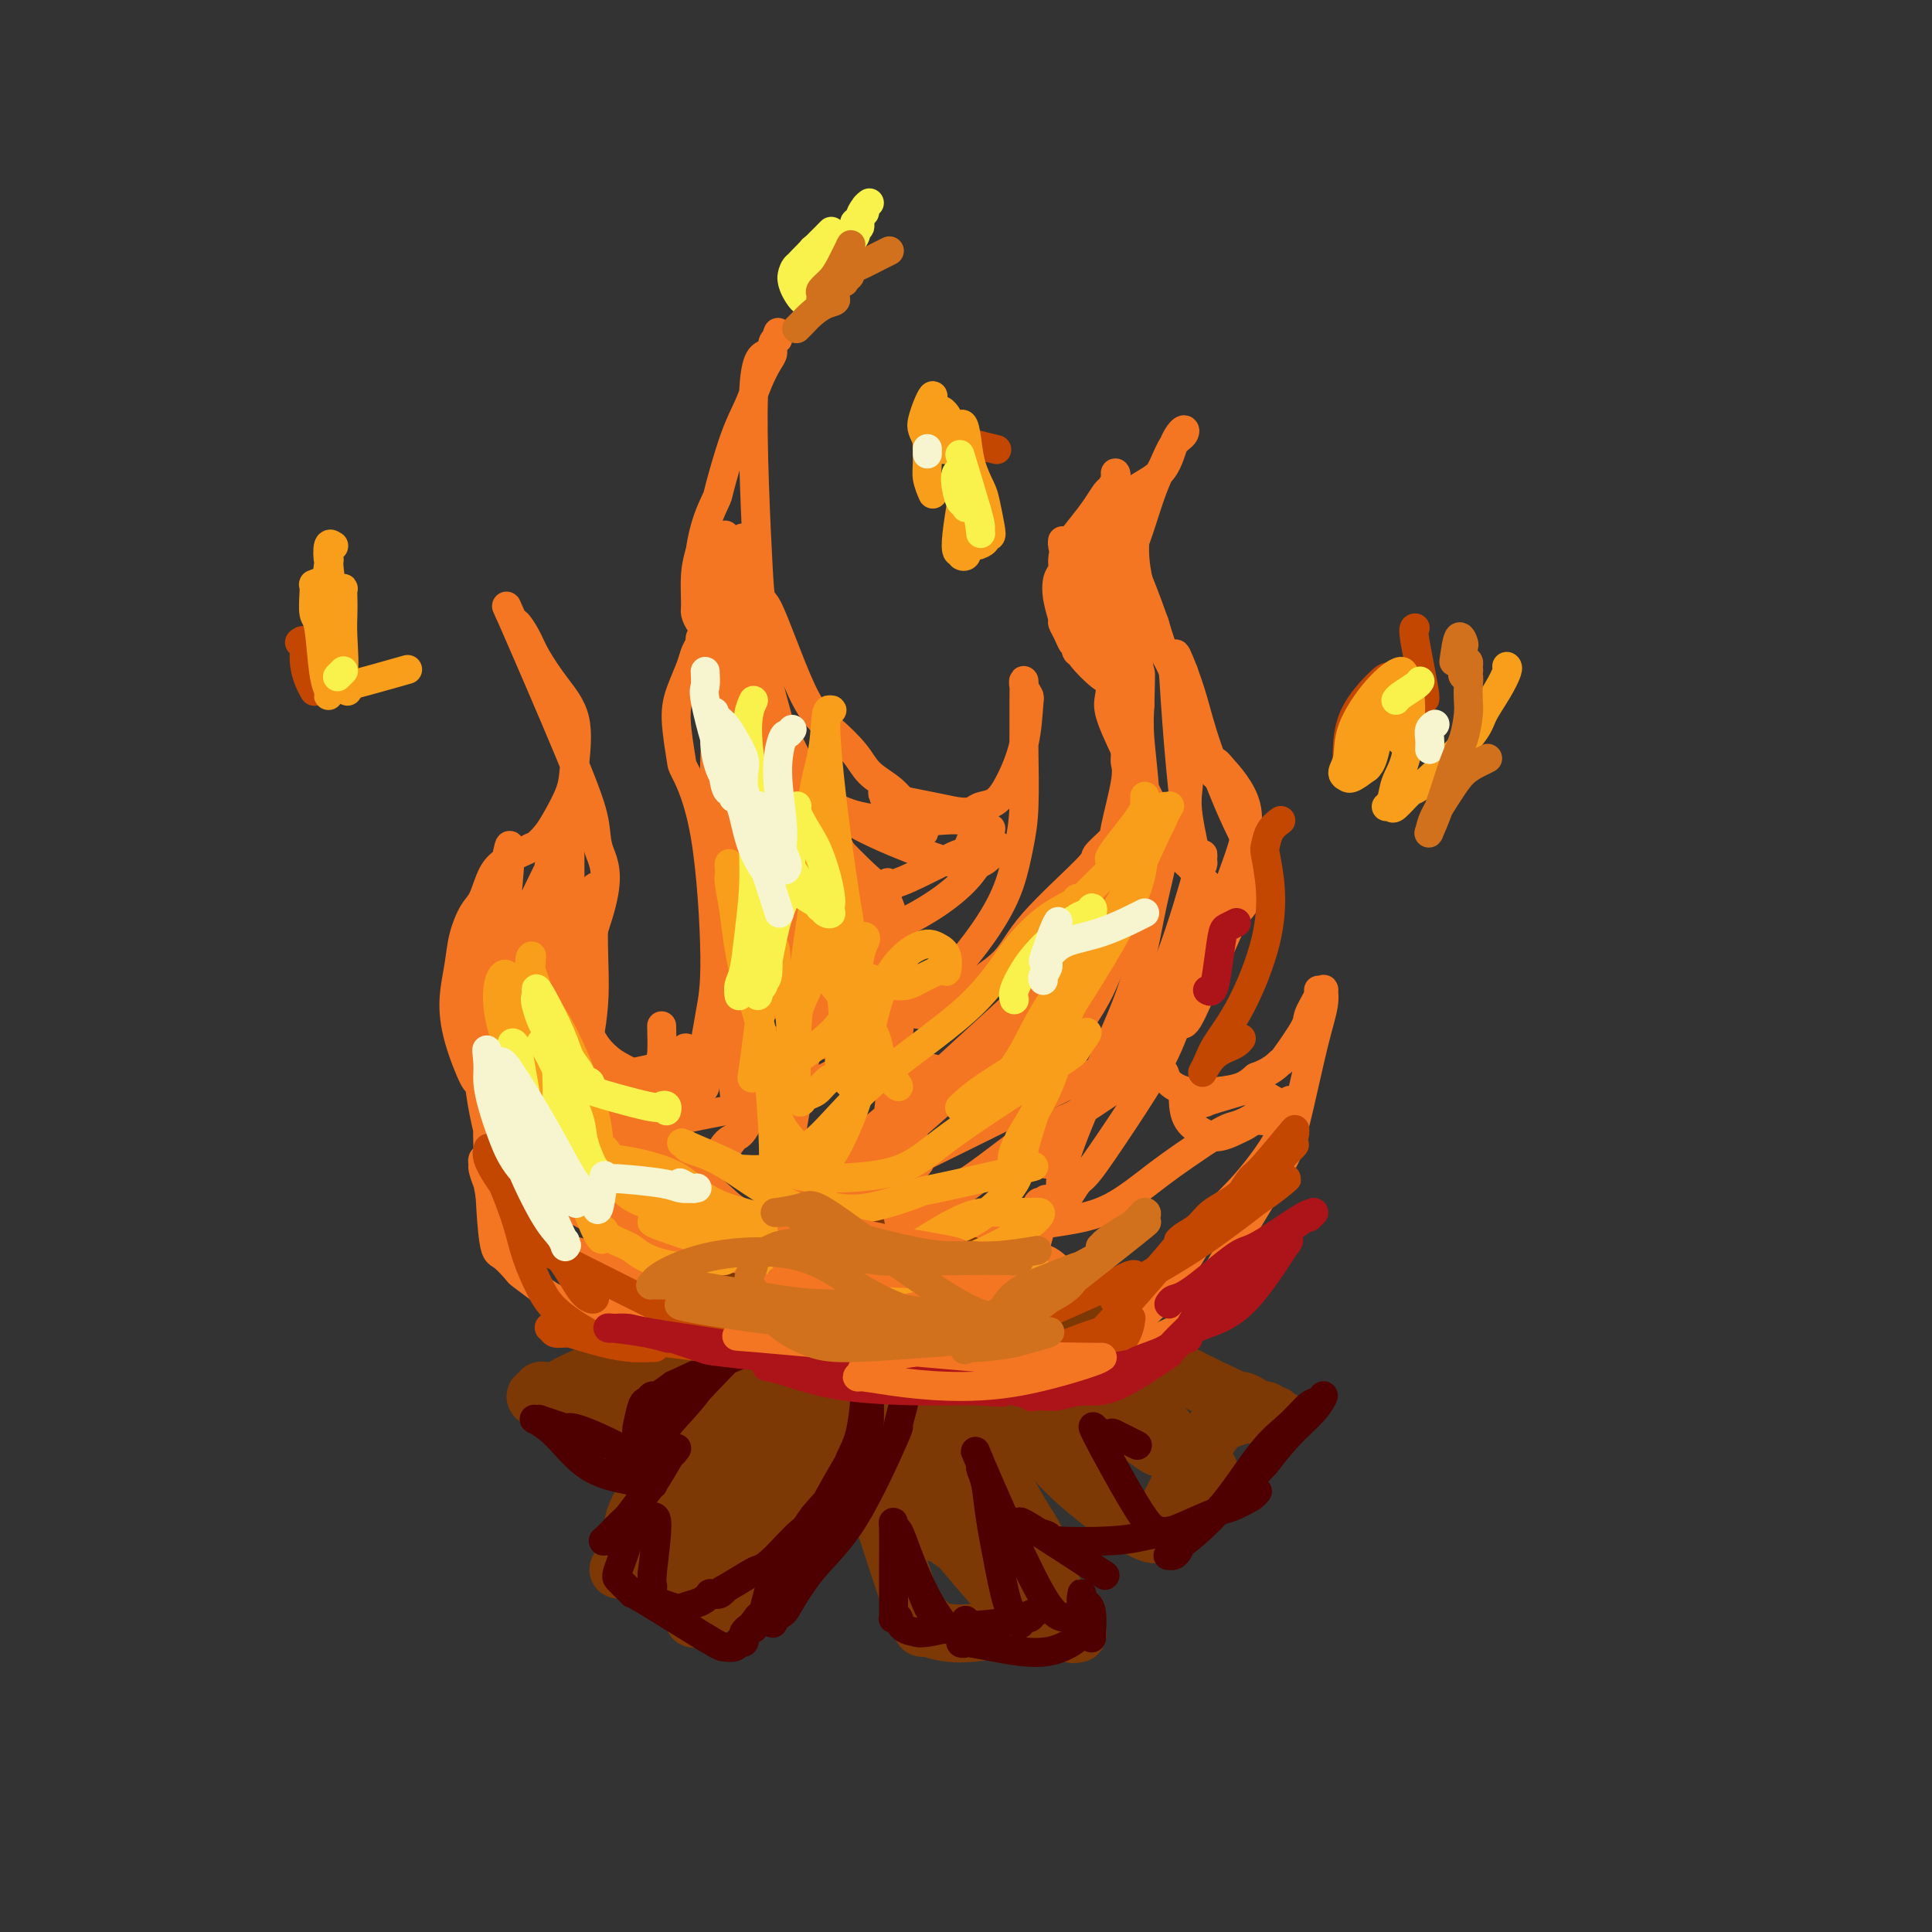 <svg viewBox='0 0 400 400' version='1.1' xmlns='http://www.w3.org/2000/svg' xmlns:xlink='http://www.w3.org/1999/xlink'><rect x="0" y="0" width="400" height="400" fill="#333333" stroke="none"/><g fill='none' stroke='rgb(124,56,5)' stroke-width='12' stroke-linecap='round' stroke-linejoin='round'><path d='M162,297c-0.001,-0.000 -0.001,-0.000 0,0c0.001,0.000 0.004,0.000 0,0c-0.004,-0.000 -0.014,-0.000 0,0c0.014,0.000 0.053,0.001 0,0c-0.053,-0.001 -0.197,-0.003 0,0c0.197,0.003 0.735,0.012 2,-4c1.265,-4.012 3.257,-12.046 4,-15c0.743,-2.954 0.238,-0.830 0,0c-0.238,0.830 -0.208,0.365 0,0c0.208,-0.365 0.593,-0.629 1,-1c0.407,-0.371 0.836,-0.850 0,0c-0.836,0.850 -2.938,3.028 -4,4c-1.062,0.972 -1.083,0.739 -3,4c-1.917,3.261 -5.728,10.016 -8,14c-2.272,3.984 -3.004,5.195 -4,7c-0.996,1.805 -2.256,4.203 -4,6c-1.744,1.797 -3.974,2.993 -5,4c-1.026,1.007 -0.850,1.826 -1,2c-0.150,0.174 -0.628,-0.298 -1,0c-0.372,0.298 -0.640,1.366 0,0c0.640,-1.366 2.187,-5.166 4,-9c1.813,-3.834 3.893,-7.703 7,-14c3.107,-6.297 7.243,-15.022 11,-21c3.757,-5.978 7.137,-9.210 9,-11c1.863,-1.790 2.211,-2.140 3,-3c0.789,-0.860 2.020,-2.232 3,-3c0.980,-0.768 1.709,-0.934 2,-1c0.291,-0.066 0.146,-0.033 0,0'/><path d='M178,256c1.427,-1.862 -3.504,2.482 -7,6c-3.496,3.518 -5.557,6.209 -8,10c-2.443,3.791 -5.269,8.681 -8,13c-2.731,4.319 -5.366,8.067 -8,12c-2.634,3.933 -5.267,8.053 -7,10c-1.733,1.947 -2.564,1.723 -3,2c-0.436,0.277 -0.475,1.057 -1,2c-0.525,0.943 -1.536,2.051 0,0c1.536,-2.051 5.619,-7.259 8,-10c2.381,-2.741 3.061,-3.015 5,-7c1.939,-3.985 5.139,-11.683 8,-17c2.861,-5.317 5.385,-8.255 8,-11c2.615,-2.745 5.320,-5.297 7,-7c1.680,-1.703 2.333,-2.558 3,-3c0.667,-0.442 1.348,-0.470 2,-1c0.652,-0.530 1.277,-1.560 0,0c-1.277,1.560 -4.455,5.710 -6,8c-1.545,2.290 -1.457,2.719 -3,6c-1.543,3.281 -4.719,9.415 -8,16c-3.281,6.585 -6.668,13.621 -9,18c-2.332,4.379 -3.609,6.102 -5,8c-1.391,1.898 -2.896,3.972 -4,5c-1.104,1.028 -1.808,1.012 -2,1c-0.192,-0.012 0.129,-0.019 0,0c-0.129,0.019 -0.706,0.063 0,-1c0.706,-1.063 2.696,-3.233 5,-7c2.304,-3.767 4.921,-9.131 8,-15c3.079,-5.869 6.619,-12.243 10,-17c3.381,-4.757 6.603,-7.896 9,-10c2.397,-2.104 3.971,-3.173 5,-4c1.029,-0.827 1.515,-1.414 2,-2'/><path d='M179,261c2.698,-2.703 1.445,-1.460 1,-1c-0.445,0.460 -0.080,0.136 0,0c0.080,-0.136 -0.125,-0.085 0,0c0.125,0.085 0.580,0.205 1,0c0.420,-0.205 0.806,-0.735 1,-1c0.194,-0.265 0.196,-0.266 1,0c0.804,0.266 2.410,0.800 3,1c0.590,0.200 0.163,0.067 0,0c-0.163,-0.067 -0.061,-0.068 0,0c0.061,0.068 0.080,0.203 0,0c-0.080,-0.203 -0.258,-0.746 0,0c0.258,0.746 0.951,2.781 1,4c0.049,1.219 -0.548,1.622 -1,3c-0.452,1.378 -0.760,3.730 -2,7c-1.240,3.270 -3.411,7.457 -6,12c-2.589,4.543 -5.597,9.441 -8,13c-2.403,3.559 -4.202,5.780 -6,8'/><path d='M164,307c-4.089,6.023 -4.311,4.580 -5,5c-0.689,0.420 -1.845,2.704 -3,4c-1.155,1.296 -2.310,1.604 -3,2c-0.690,0.396 -0.916,0.881 -1,1c-0.084,0.119 -0.024,-0.129 0,0c0.024,0.129 0.014,0.634 0,1c-0.014,0.366 -0.031,0.592 0,0c0.031,-0.592 0.111,-2.004 1,-5c0.889,-2.996 2.586,-7.578 4,-12c1.414,-4.422 2.544,-8.684 5,-12c2.456,-3.316 6.236,-5.686 8,-7c1.764,-1.314 1.511,-1.573 1,0c-0.511,1.573 -1.280,4.978 -3,8c-1.720,3.022 -4.393,5.660 -6,8c-1.607,2.340 -2.150,4.381 -3,6c-0.850,1.619 -2.007,2.815 -3,4c-0.993,1.185 -1.823,2.359 -2,3c-0.177,0.641 0.297,0.750 0,1c-0.297,0.250 -1.366,0.641 -2,1c-0.634,0.359 -0.832,0.685 -2,1c-1.168,0.315 -3.307,0.620 -5,1c-1.693,0.380 -2.940,0.834 -4,1c-1.060,0.166 -1.933,0.045 -3,0c-1.067,-0.045 -2.327,-0.012 -3,0c-0.673,0.012 -0.758,0.003 -1,0c-0.242,-0.003 -0.641,-0.001 -1,0c-0.359,0.001 -0.680,0.000 -1,0'/><path d='M132,318c-3.035,0.233 -0.621,-0.686 0,-1c0.621,-0.314 -0.551,-0.023 -1,0c-0.449,0.023 -0.174,-0.223 0,-1c0.174,-0.777 0.247,-2.084 2,-5c1.753,-2.916 5.186,-7.441 8,-11c2.814,-3.559 5.010,-6.151 8,-10c2.990,-3.849 6.776,-8.954 10,-13c3.224,-4.046 5.888,-7.033 8,-9c2.112,-1.967 3.672,-2.913 5,-4c1.328,-1.087 2.425,-2.314 3,-3c0.575,-0.686 0.629,-0.833 1,-1c0.371,-0.167 1.061,-0.356 1,0c-0.061,0.356 -0.872,1.257 0,0c0.872,-1.257 3.429,-4.671 0,0c-3.429,4.671 -12.842,17.427 -18,25c-5.158,7.573 -6.062,9.962 -8,13c-1.938,3.038 -4.912,6.723 -7,9c-2.088,2.277 -3.292,3.146 -4,4c-0.708,0.854 -0.921,1.694 -1,2c-0.079,0.306 -0.024,0.080 0,0c0.024,-0.080 0.016,-0.012 1,0c0.984,0.012 2.960,-0.031 5,-2c2.040,-1.969 4.143,-5.864 7,-10c2.857,-4.136 6.467,-8.511 10,-12c3.533,-3.489 6.988,-6.090 10,-9c3.012,-2.910 5.580,-6.130 7,-8c1.420,-1.870 1.691,-2.392 2,-3c0.309,-0.608 0.654,-1.304 1,-2'/><path d='M182,267c5.946,-7.050 2.311,-2.673 1,-1c-1.311,1.673 -0.299,0.644 0,0c0.299,-0.644 -0.116,-0.904 0,-1c0.116,-0.096 0.763,-0.030 1,0c0.237,0.030 0.064,0.022 0,0c-0.064,-0.022 -0.018,-0.060 0,0c0.018,0.060 0.008,0.217 0,0c-0.008,-0.217 -0.013,-0.810 0,-1c0.013,-0.190 0.043,0.023 0,0c-0.043,-0.023 -0.158,-0.280 0,0c0.158,0.280 0.590,1.098 1,2c0.410,0.902 0.800,1.888 1,3c0.200,1.112 0.211,2.349 0,3c-0.211,0.651 -0.644,0.717 -1,3c-0.356,2.283 -0.634,6.782 -1,9c-0.366,2.218 -0.818,2.153 -2,4c-1.182,1.847 -3.094,5.605 -5,9c-1.906,3.395 -3.808,6.428 -6,9c-2.192,2.572 -4.675,4.683 -7,8c-2.325,3.317 -4.490,7.841 -7,11c-2.510,3.159 -5.363,4.954 -7,6c-1.637,1.046 -2.057,1.345 -3,2c-0.943,0.655 -2.410,1.667 -3,2c-0.590,0.333 -0.302,-0.014 0,0c0.302,0.014 0.620,0.388 1,0c0.380,-0.388 0.823,-1.540 1,-2c0.177,-0.460 0.089,-0.230 0,0'/><path d='M146,333c0.249,-0.552 -0.130,-0.934 0,-1c0.130,-0.066 0.768,0.182 1,0c0.232,-0.182 0.058,-0.795 0,-1c-0.058,-0.205 -0.000,-0.001 0,0c0.000,0.001 -0.058,-0.200 -1,-1c-0.942,-0.800 -2.768,-2.200 -4,-3c-1.232,-0.800 -1.870,-0.999 -3,-1c-1.130,-0.001 -2.752,0.196 -4,0c-1.248,-0.196 -2.121,-0.784 -3,-1c-0.879,-0.216 -1.762,-0.058 -2,0c-0.238,0.058 0.170,0.017 0,0c-0.170,-0.017 -0.917,-0.008 -1,0c-0.083,0.008 0.500,0.016 0,0c-0.500,-0.016 -2.082,-0.056 0,0c2.082,0.056 7.830,0.207 11,0c3.170,-0.207 3.763,-0.774 4,-1c0.237,-0.226 0.119,-0.113 0,0'/><path d='M186,260c-0.024,-0.534 -0.048,-1.069 0,0c0.048,1.069 0.167,3.740 1,7c0.833,3.260 2.380,7.108 5,12c2.620,4.892 6.314,10.826 8,15c1.686,4.174 1.366,6.587 2,9c0.634,2.413 2.222,4.826 3,7c0.778,2.174 0.745,4.109 1,5c0.255,0.891 0.797,0.737 1,1c0.203,0.263 0.066,0.943 0,1c-0.066,0.057 -0.062,-0.508 0,0c0.062,0.508 0.182,2.088 -2,-1c-2.182,-3.088 -6.664,-10.845 -10,-17c-3.336,-6.155 -5.525,-10.710 -7,-15c-1.475,-4.290 -2.236,-8.317 -3,-11c-0.764,-2.683 -1.531,-4.023 -2,-5c-0.469,-0.977 -0.641,-1.591 -1,-2c-0.359,-0.409 -0.905,-0.614 -1,-1c-0.095,-0.386 0.260,-0.955 0,-1c-0.260,-0.045 -1.135,0.432 -1,3c0.135,2.568 1.280,7.226 5,16c3.720,8.774 10.015,21.665 13,27c2.985,5.335 2.660,3.114 4,5c1.340,1.886 4.345,7.878 6,11c1.655,3.122 1.959,3.373 2,4c0.041,0.627 -0.181,1.630 0,2c0.181,0.370 0.766,0.106 1,0c0.234,-0.106 0.117,-0.053 0,0'/><path d='M211,332c0.795,4.330 -10.217,-9.346 -15,-15c-4.783,-5.654 -3.337,-3.287 -4,-4c-0.663,-0.713 -3.435,-4.507 -5,-7c-1.565,-2.493 -1.925,-3.683 -3,-5c-1.075,-1.317 -2.866,-2.759 -4,-4c-1.134,-1.241 -1.610,-2.282 -2,-3c-0.390,-0.718 -0.693,-1.114 -1,-1c-0.307,0.114 -0.619,0.736 -1,0c-0.381,-0.736 -0.832,-2.832 0,0c0.832,2.832 2.946,10.591 4,14c1.054,3.409 1.046,2.468 2,5c0.954,2.532 2.868,8.539 4,12c1.132,3.461 1.480,4.377 2,6c0.520,1.623 1.211,3.951 2,5c0.789,1.049 1.675,0.817 2,1c0.325,0.183 0.088,0.781 0,1c-0.088,0.219 -0.027,0.059 0,0c0.027,-0.059 0.021,-0.016 0,0c-0.021,0.016 -0.058,0.004 0,0c0.058,-0.004 0.211,-0.001 0,0c-0.211,0.001 -0.788,-0.001 -1,0c-0.212,0.001 -0.060,0.004 0,0c0.060,-0.004 0.030,-0.014 0,0c-0.030,0.014 -0.058,0.053 0,0c0.058,-0.053 0.203,-0.197 1,0c0.797,0.197 2.247,0.735 4,1c1.753,0.265 3.810,0.257 6,0c2.190,-0.257 4.513,-0.761 7,-1c2.487,-0.239 5.139,-0.211 7,0c1.861,0.211 2.930,0.606 4,1'/><path d='M220,338c5.092,0.460 2.822,0.110 2,0c-0.822,-0.110 -0.195,0.020 0,0c0.195,-0.020 -0.040,-0.191 0,0c0.040,0.191 0.356,0.743 0,0c-0.356,-0.743 -1.384,-2.783 -2,-4c-0.616,-1.217 -0.821,-1.612 -1,-2c-0.179,-0.388 -0.331,-0.770 -1,-3c-0.669,-2.230 -1.856,-6.307 -3,-9c-1.144,-2.693 -2.246,-4.001 -4,-7c-1.754,-2.999 -4.160,-7.690 -7,-12c-2.840,-4.310 -6.115,-8.238 -8,-10c-1.885,-1.762 -2.380,-1.356 -5,-5c-2.620,-3.644 -7.366,-11.338 -9,-14c-1.634,-2.662 -0.154,-0.293 0,0c0.154,0.293 -1.016,-1.491 -1,-1c0.016,0.491 1.217,3.255 2,5c0.783,1.745 1.149,2.471 2,4c0.851,1.529 2.189,3.862 5,8c2.811,4.138 7.097,10.080 10,14c2.903,3.920 4.422,5.818 6,8c1.578,2.182 3.213,4.647 4,6c0.787,1.353 0.724,1.595 1,2c0.276,0.405 0.889,0.973 1,1c0.111,0.027 -0.279,-0.488 0,0c0.279,0.488 1.229,1.977 0,0c-1.229,-1.977 -4.637,-7.422 -8,-13c-3.363,-5.578 -6.682,-11.289 -10,-17'/><path d='M194,289c-3.813,-7.536 -4.346,-11.377 -5,-14c-0.654,-2.623 -1.430,-4.030 -2,-5c-0.570,-0.970 -0.933,-1.504 -1,-2c-0.067,-0.496 0.161,-0.955 0,-1c-0.161,-0.045 -0.710,0.323 -1,0c-0.290,-0.323 -0.320,-1.337 1,4c1.320,5.337 3.990,17.024 7,26c3.010,8.976 6.362,15.243 8,18c1.638,2.757 1.564,2.006 2,3c0.436,0.994 1.382,3.733 2,5c0.618,1.267 0.907,1.063 1,1c0.093,-0.063 -0.010,0.015 0,0c0.010,-0.015 0.133,-0.124 0,0c-0.133,0.124 -0.521,0.482 -3,-1c-2.479,-1.482 -7.049,-4.804 -9,-6c-1.951,-1.196 -1.283,-0.268 -1,0c0.283,0.268 0.183,-0.126 0,0c-0.183,0.126 -0.448,0.771 -1,-1c-0.552,-1.771 -1.391,-5.958 -2,-10c-0.609,-4.042 -0.989,-7.940 -1,-11c-0.011,-3.060 0.347,-5.284 0,-9c-0.347,-3.716 -1.397,-8.925 -2,-12c-0.603,-3.075 -0.757,-4.015 -1,-5c-0.243,-0.985 -0.575,-2.014 -1,-3c-0.425,-0.986 -0.943,-1.927 -2,-3c-1.057,-1.073 -2.655,-2.277 -4,-3c-1.345,-0.723 -2.439,-0.964 -3,-1c-0.561,-0.036 -0.589,0.133 -1,0c-0.411,-0.133 -1.206,-0.566 -2,-1'/><path d='M173,258c-2.095,-1.177 -1.331,-0.119 -1,0c0.331,0.119 0.229,-0.700 0,-1c-0.229,-0.300 -0.585,-0.080 -1,0c-0.415,0.080 -0.888,0.021 -1,0c-0.112,-0.021 0.139,-0.002 0,0c-0.139,0.002 -0.667,-0.012 -1,0c-0.333,0.012 -0.472,0.050 -1,0c-0.528,-0.050 -1.445,-0.187 -3,1c-1.555,1.187 -3.748,3.697 -6,6c-2.252,2.303 -4.563,4.400 -8,7c-3.437,2.600 -7.999,5.704 -11,8c-3.001,2.296 -4.440,3.783 -6,5c-1.560,1.217 -3.242,2.165 -5,3c-1.758,0.835 -3.592,1.556 -5,2c-1.408,0.444 -2.388,0.611 -3,1c-0.612,0.389 -0.854,1.000 -1,1c-0.146,-0.000 -0.194,-0.611 0,-1c0.194,-0.389 0.630,-0.555 2,-2c1.370,-1.445 3.676,-4.169 9,-9c5.324,-4.831 13.668,-11.770 17,-15c3.332,-3.230 1.652,-2.750 3,-4c1.348,-1.250 5.724,-4.229 9,-6c3.276,-1.771 5.453,-2.333 7,-3c1.547,-0.667 2.464,-1.440 3,-2c0.536,-0.560 0.691,-0.906 1,-1c0.309,-0.094 0.774,0.066 1,0c0.226,-0.066 0.215,-0.358 0,0c-0.215,0.358 -0.635,1.366 -1,2c-0.365,0.634 -0.676,0.896 -2,2c-1.324,1.104 -3.662,3.052 -6,5'/><path d='M163,257c-4.571,4.336 -12.498,11.176 -16,14c-3.502,2.824 -2.578,1.632 -5,3c-2.422,1.368 -8.190,5.295 -11,7c-2.810,1.705 -2.662,1.189 -5,2c-2.338,0.811 -7.161,2.948 -9,4c-1.839,1.052 -0.693,1.018 -1,1c-0.307,-0.018 -2.068,-0.019 -3,0c-0.932,0.019 -1.034,0.057 -1,0c0.034,-0.057 0.203,-0.211 0,0c-0.203,0.211 -0.778,0.786 -1,1c-0.222,0.214 -0.091,0.069 0,0c0.091,-0.069 0.141,-0.060 0,0c-0.141,0.060 -0.472,0.170 1,1c1.472,0.830 4.747,2.380 6,3c1.253,0.620 0.483,0.310 2,1c1.517,0.690 5.321,2.381 7,3c1.679,0.619 1.235,0.166 1,0c-0.235,-0.166 -0.260,-0.045 0,0c0.260,0.045 0.806,0.013 1,0c0.194,-0.013 0.038,-0.006 0,0c-0.038,0.006 0.043,0.013 0,0c-0.043,-0.013 -0.211,-0.046 0,0c0.211,0.046 0.802,0.171 1,0c0.198,-0.171 0.003,-0.637 0,-2c-0.003,-1.363 0.185,-3.623 2,-8c1.815,-4.377 5.257,-10.872 8,-15c2.743,-4.128 4.787,-5.890 6,-7c1.213,-1.110 1.596,-1.568 3,-3c1.404,-1.432 3.830,-3.838 5,-5c1.170,-1.162 1.085,-1.081 1,-1'/><path d='M155,256c2.265,-2.499 0.427,-0.746 0,0c-0.427,0.746 0.557,0.484 1,0c0.443,-0.484 0.344,-1.189 0,0c-0.344,1.189 -0.934,4.274 -1,6c-0.066,1.726 0.390,2.093 0,4c-0.390,1.907 -1.627,5.355 -2,7c-0.373,1.645 0.118,1.488 0,3c-0.118,1.512 -0.845,4.694 -1,6c-0.155,1.306 0.260,0.735 0,1c-0.260,0.265 -1.197,1.366 -1,1c0.197,-0.366 1.527,-2.198 6,-8c4.473,-5.802 12.087,-15.573 15,-19c2.913,-3.427 1.124,-0.511 1,0c-0.124,0.511 1.416,-1.384 2,-2c0.584,-0.616 0.213,0.046 0,0c-0.213,-0.046 -0.268,-0.800 0,-1c0.268,-0.200 0.861,0.153 1,0c0.139,-0.153 -0.174,-0.811 0,-1c0.174,-0.189 0.834,0.090 1,0c0.166,-0.090 -0.162,-0.550 0,-1c0.162,-0.450 0.813,-0.890 1,-1c0.187,-0.110 -0.089,0.112 0,0c0.089,-0.112 0.545,-0.556 1,-1'/><path d='M179,250c4.397,-5.175 1.891,-2.113 1,-1c-0.891,1.113 -0.167,0.277 0,0c0.167,-0.277 -0.222,0.003 0,0c0.222,-0.003 1.056,-0.291 2,0c0.944,0.291 1.999,1.160 3,2c1.001,0.840 1.946,1.651 4,3c2.054,1.349 5.215,3.236 7,4c1.785,0.764 2.194,0.407 4,2c1.806,1.593 5.009,5.137 7,7c1.991,1.863 2.770,2.045 5,3c2.230,0.955 5.912,2.684 9,4c3.088,1.316 5.582,2.219 8,3c2.418,0.781 4.760,1.442 6,2c1.240,0.558 1.378,1.015 5,3c3.622,1.985 10.729,5.497 14,7c3.271,1.503 2.708,0.995 3,1c0.292,0.005 1.441,0.522 2,1c0.559,0.478 0.527,0.917 1,1c0.473,0.083 1.450,-0.188 2,0c0.550,0.188 0.674,0.836 1,1c0.326,0.164 0.856,-0.156 1,0c0.144,0.156 -0.096,0.787 0,1c0.096,0.213 0.528,0.007 1,0c0.472,-0.007 0.982,0.184 0,0c-0.982,-0.184 -3.457,-0.742 -5,-1c-1.543,-0.258 -2.155,-0.217 -3,0c-0.845,0.217 -1.922,0.608 -3,1'/><path d='M254,294c-2.145,0.876 -3.008,2.566 -4,4c-0.992,1.434 -2.112,2.612 -3,4c-0.888,1.388 -1.545,2.988 -2,4c-0.455,1.012 -0.709,1.438 -1,2c-0.291,0.562 -0.618,1.260 -1,2c-0.382,0.740 -0.819,1.523 -1,2c-0.181,0.477 -0.105,0.648 0,1c0.105,0.352 0.239,0.884 0,1c-0.239,0.116 -0.849,-0.183 -1,0c-0.151,0.183 0.159,0.847 0,1c-0.159,0.153 -0.785,-0.204 -1,0c-0.215,0.204 -0.019,0.970 0,1c0.019,0.030 -0.138,-0.675 0,0c0.138,0.675 0.572,2.730 -3,1c-3.572,-1.730 -11.152,-7.246 -16,-12c-4.848,-4.754 -6.966,-8.745 -10,-12c-3.034,-3.255 -6.985,-5.772 -10,-8c-3.015,-2.228 -5.094,-4.166 -7,-5c-1.906,-0.834 -3.637,-0.563 -5,-1c-1.363,-0.437 -2.356,-1.582 -3,-2c-0.644,-0.418 -0.938,-0.107 -1,0c-0.062,0.107 0.109,0.011 0,0c-0.109,-0.011 -0.499,0.062 0,0c0.499,-0.062 1.885,-0.259 5,1c3.115,1.259 7.959,3.973 12,7c4.041,3.027 7.279,6.368 10,9c2.721,2.632 4.925,4.555 7,6c2.075,1.445 4.021,2.413 5,3c0.979,0.587 0.989,0.794 1,1'/><path d='M225,304c3.540,2.939 0.890,0.786 0,0c-0.890,-0.786 -0.021,-0.207 -1,-2c-0.979,-1.793 -3.805,-5.959 -9,-12c-5.195,-6.041 -12.760,-13.958 -17,-18c-4.240,-4.042 -5.156,-4.209 -6,-5c-0.844,-0.791 -1.615,-2.204 -2,-3c-0.385,-0.796 -0.385,-0.974 -1,-1c-0.615,-0.026 -1.846,0.099 1,3c2.846,2.901 9.770,8.577 16,13c6.230,4.423 11.766,7.594 16,10c4.234,2.406 7.164,4.048 9,5c1.836,0.952 2.577,1.215 5,3c2.423,1.785 6.529,5.094 2,0c-4.529,-5.094 -17.692,-18.590 -23,-24c-5.308,-5.410 -2.762,-2.733 -2,-2c0.762,0.733 -0.259,-0.479 -1,-1c-0.741,-0.521 -1.200,-0.352 -2,-1c-0.800,-0.648 -1.940,-2.115 1,0c2.940,2.115 9.961,7.810 15,12c5.039,4.190 8.096,6.874 11,10c2.904,3.126 5.655,6.694 8,9c2.345,2.306 4.285,3.352 5,4c0.715,0.648 0.204,0.900 0,1c-0.204,0.100 -0.102,0.050 0,0'/></g>
<g fill='none' stroke='rgb(78,0,0)' stroke-width='6' stroke-linecap='round' stroke-linejoin='round'><path d='M187,290c0.133,-0.051 0.266,-0.103 0,1c-0.266,1.103 -0.932,3.359 -1,4c-0.068,0.641 0.464,-0.333 -1,3c-1.464,3.333 -4.922,10.973 -8,16c-3.078,5.027 -5.777,7.442 -8,10c-2.223,2.558 -3.969,5.260 -5,7c-1.031,1.740 -1.347,2.519 -2,3c-0.653,0.481 -1.643,0.665 -2,1c-0.357,0.335 -0.080,0.821 0,1c0.080,0.179 -0.038,0.052 0,0c0.038,-0.052 0.230,-0.029 0,0c-0.230,0.029 -0.882,0.064 -1,-1c-0.118,-1.064 0.297,-3.227 1,-5c0.703,-1.773 1.693,-3.156 3,-5c1.307,-1.844 2.931,-4.151 4,-6c1.069,-1.849 1.583,-3.242 3,-6c1.417,-2.758 3.739,-6.882 5,-9c1.261,-2.118 1.463,-2.231 2,-3c0.537,-0.769 1.411,-2.196 2,-3c0.589,-0.804 0.894,-0.987 1,-1c0.106,-0.013 0.012,0.142 0,0c-0.012,-0.142 0.057,-0.582 0,0c-0.057,0.582 -0.239,2.185 -2,5c-1.761,2.815 -5.102,6.843 -7,9c-1.898,2.157 -2.354,2.444 -4,5c-1.646,2.556 -4.482,7.380 -6,10c-1.518,2.620 -1.720,3.034 -2,4c-0.280,0.966 -0.640,2.483 -1,4'/><path d='M158,334c-3.427,5.748 -1.493,2.117 -1,1c0.493,-1.117 -0.455,0.279 -1,1c-0.545,0.721 -0.686,0.768 -1,1c-0.314,0.232 -0.802,0.650 -1,1c-0.198,0.350 -0.108,0.634 0,1c0.108,0.366 0.232,0.816 0,1c-0.232,0.184 -0.821,0.102 -1,0c-0.179,-0.102 0.052,-0.225 0,0c-0.052,0.225 -0.387,0.797 -1,1c-0.613,0.203 -1.503,0.036 -2,0c-0.497,-0.036 -0.601,0.058 -4,-2c-3.399,-2.058 -10.092,-6.268 -13,-8c-2.908,-1.732 -2.032,-0.985 -2,-1c0.032,-0.015 -0.779,-0.792 -1,-1c-0.221,-0.208 0.149,0.152 0,0c-0.149,-0.152 -0.817,-0.817 -1,-1c-0.183,-0.183 0.118,0.116 0,0c-0.118,-0.116 -0.655,-0.649 -1,-1c-0.345,-0.351 -0.499,-0.522 0,-2c0.499,-1.478 1.649,-4.262 2,-6c0.351,-1.738 -0.098,-2.429 1,-5c1.098,-2.571 3.742,-7.020 5,-9c1.258,-1.980 1.129,-1.490 1,-1'/><path d='M137,304c1.785,-4.177 1.747,-3.119 2,-3c0.253,0.119 0.799,-0.701 1,-1c0.201,-0.299 0.059,-0.079 0,0c-0.059,0.079 -0.035,0.015 0,0c0.035,-0.015 0.081,0.020 0,0c-0.081,-0.020 -0.287,-0.094 -1,1c-0.713,1.094 -1.931,3.357 -3,5c-1.069,1.643 -1.989,2.664 -3,4c-1.011,1.336 -2.112,2.985 -3,4c-0.888,1.015 -1.562,1.396 -2,2c-0.438,0.604 -0.639,1.430 -1,2c-0.361,0.570 -0.881,0.885 -1,1c-0.119,0.115 0.165,0.031 0,0c-0.165,-0.031 -0.777,-0.007 -1,0c-0.223,0.007 -0.057,-0.001 0,0c0.057,0.001 0.005,0.011 0,0c-0.005,-0.011 0.038,-0.043 0,0c-0.038,0.043 -0.158,0.162 0,0c0.158,-0.162 0.594,-0.604 1,-1c0.406,-0.396 0.780,-0.747 1,-1c0.220,-0.253 0.284,-0.407 1,-1c0.716,-0.593 2.084,-1.623 3,-2c0.916,-0.377 1.380,-0.101 2,0c0.620,0.101 1.398,0.027 2,0c0.602,-0.027 1.029,-0.008 1,2c-0.029,2.008 -0.515,6.004 -1,10'/><path d='M135,326c-0.021,2.273 -0.075,1.955 0,2c0.075,0.045 0.278,0.454 0,1c-0.278,0.546 -1.039,1.229 0,2c1.039,0.771 3.876,1.628 5,2c1.124,0.372 0.535,0.257 1,0c0.465,-0.257 1.985,-0.657 3,-1c1.015,-0.343 1.525,-0.628 2,-1c0.475,-0.372 0.914,-0.831 1,-1c0.086,-0.169 -0.182,-0.050 0,0c0.182,0.050 0.815,0.030 1,0c0.185,-0.030 -0.077,-0.071 0,0c0.077,0.071 0.492,0.254 1,0c0.508,-0.254 1.109,-0.946 1,-1c-0.109,-0.054 -0.928,0.528 0,0c0.928,-0.528 3.601,-2.168 5,-3c1.399,-0.832 1.523,-0.858 2,-1c0.477,-0.142 1.307,-0.400 3,-2c1.693,-1.600 4.250,-4.542 6,-6c1.750,-1.458 2.694,-1.432 4,-3c1.306,-1.568 2.976,-4.731 4,-7c1.024,-2.269 1.403,-3.645 2,-5c0.597,-1.355 1.414,-2.689 2,-5c0.586,-2.311 0.942,-5.600 1,-7c0.058,-1.400 -0.180,-0.910 0,-1c0.180,-0.090 0.780,-0.761 1,-1c0.220,-0.239 0.062,-0.045 0,0c-0.062,0.045 -0.027,-0.060 0,1c0.027,1.060 0.046,3.285 0,6c-0.046,2.715 -0.156,5.918 -1,9c-0.844,3.082 -2.422,6.041 -4,9'/><path d='M175,313c-1.024,4.250 -1.585,3.373 -2,3c-0.415,-0.373 -0.686,-0.244 -1,0c-0.314,0.244 -0.672,0.601 0,0c0.672,-0.601 2.373,-2.162 3,-3c0.627,-0.838 0.179,-0.954 0,-1c-0.179,-0.046 -0.090,-0.023 0,0'/><path d='M160,277c-0.006,-0.100 -0.012,-0.199 0,-1c0.012,-0.801 0.042,-2.303 0,-3c-0.042,-0.697 -0.157,-0.590 0,-1c0.157,-0.410 0.587,-1.337 0,-1c-0.587,0.337 -2.192,1.938 -3,3c-0.808,1.062 -0.819,1.584 -4,5c-3.181,3.416 -9.533,9.726 -13,14c-3.467,4.274 -4.050,6.513 -5,8c-0.950,1.487 -2.268,2.223 -3,3c-0.732,0.777 -0.877,1.594 -1,2c-0.123,0.406 -0.224,0.401 0,0c0.224,-0.401 0.773,-1.199 1,-2c0.227,-0.801 0.130,-1.604 2,-4c1.870,-2.396 5.705,-6.385 8,-9c2.295,-2.615 3.048,-3.857 4,-5c0.952,-1.143 2.101,-2.188 3,-3c0.899,-0.812 1.548,-1.392 1,-1c-0.548,0.392 -2.294,1.755 -4,3c-1.706,1.245 -3.371,2.372 -6,5c-2.629,2.628 -6.221,6.757 -8,9c-1.779,2.243 -1.745,2.601 -2,3c-0.255,0.399 -0.799,0.838 -1,1c-0.201,0.162 -0.057,0.046 0,0c0.057,-0.046 0.029,-0.023 0,0'/><path d='M164,279c-0.095,0.021 -0.191,0.042 -1,0c-0.809,-0.042 -2.332,-0.147 -4,0c-1.668,0.147 -3.479,0.546 -7,2c-3.521,1.454 -8.750,3.963 -11,5c-2.250,1.037 -1.520,0.604 -2,1c-0.480,0.396 -2.171,1.622 -3,2c-0.829,0.378 -0.798,-0.093 -1,0c-0.202,0.093 -0.639,0.751 -1,1c-0.361,0.249 -0.647,0.090 -1,1c-0.353,0.910 -0.773,2.888 -1,4c-0.227,1.112 -0.259,1.359 0,2c0.259,0.641 0.810,1.676 1,2c0.190,0.324 0.018,-0.062 0,0c-0.018,0.062 0.119,0.571 0,1c-0.119,0.429 -0.492,0.777 -1,1c-0.508,0.223 -1.151,0.323 -2,0c-0.849,-0.323 -1.905,-1.067 -4,-2c-2.095,-0.933 -5.230,-2.056 -8,-3c-2.770,-0.944 -5.177,-1.711 -6,-2c-0.823,-0.289 -0.064,-0.100 0,0c0.064,0.100 -0.569,0.110 -1,0c-0.431,-0.110 -0.662,-0.341 0,0c0.662,0.341 2.215,1.253 4,3c1.785,1.747 3.801,4.328 6,6c2.199,1.672 4.581,2.434 7,3c2.419,0.566 4.875,0.935 6,1c1.125,0.065 0.918,-0.175 1,0c0.082,0.175 0.452,0.764 0,0c-0.452,-0.764 -1.726,-2.882 -3,-5'/><path d='M132,302c-2.890,-2.149 -9.116,-5.021 -12,-6c-2.884,-0.979 -2.428,-0.065 -3,0c-0.572,0.065 -2.173,-0.721 -3,-1c-0.827,-0.279 -0.879,-0.053 -1,0c-0.121,0.053 -0.311,-0.068 0,0c0.311,0.068 1.122,0.326 3,2c1.878,1.674 4.822,4.764 6,6c1.178,1.236 0.589,0.618 0,0'/><path d='M185,316c0.436,0.666 0.873,1.331 2,4c1.127,2.669 2.946,7.341 4,10c1.054,2.659 1.343,3.305 2,4c0.657,0.695 1.681,1.439 2,2c0.319,0.561 -0.068,0.938 0,1c0.068,0.062 0.590,-0.190 1,0c0.410,0.190 0.709,0.824 0,0c-0.709,-0.824 -2.425,-3.105 -4,-6c-1.575,-2.895 -3.011,-6.406 -4,-9c-0.989,-2.594 -1.533,-4.273 -2,-5c-0.467,-0.727 -0.857,-0.503 -1,-1c-0.143,-0.497 -0.038,-1.713 0,0c0.038,1.713 0.010,6.357 0,9c-0.010,2.643 -0.003,3.285 0,4c0.003,0.715 0.001,1.502 0,2c-0.001,0.498 -0.001,0.708 0,1c0.001,0.292 0.004,0.665 0,1c-0.004,0.335 -0.014,0.632 0,1c0.014,0.368 0.053,0.806 0,1c-0.053,0.194 -0.199,0.143 0,0c0.199,-0.143 0.744,-0.379 1,0c0.256,0.379 0.223,1.371 1,2c0.777,0.629 2.365,0.894 3,1c0.635,0.106 0.318,0.053 0,0'/><path d='M190,338c1.865,0.267 4.029,-0.565 7,-1c2.971,-0.435 6.750,-0.471 10,-1c3.250,-0.529 5.970,-1.550 7,-2c1.030,-0.450 0.369,-0.329 0,0c-0.369,0.329 -0.445,0.867 -1,1c-0.555,0.133 -1.590,-0.139 -2,0c-0.410,0.139 -0.194,0.689 0,1c0.194,0.311 0.365,0.383 0,0c-0.365,-0.383 -1.265,-1.221 -2,-3c-0.735,-1.779 -1.304,-4.498 -2,-8c-0.696,-3.502 -1.518,-7.786 -2,-11c-0.482,-3.214 -0.625,-5.357 -1,-7c-0.375,-1.643 -0.983,-2.787 -1,-3c-0.017,-0.213 0.556,0.504 0,-1c-0.556,-1.504 -2.240,-5.231 0,0c2.240,5.231 8.404,19.419 12,26c3.596,6.581 4.624,5.553 6,6c1.376,0.447 3.101,2.368 4,3c0.899,0.632 0.974,-0.026 1,0c0.026,0.026 0.004,0.736 0,1c-0.004,0.264 0.009,0.082 0,0c-0.009,-0.082 -0.041,-0.064 0,-1c0.041,-0.936 0.155,-2.826 0,-4c-0.155,-1.174 -0.577,-1.632 -1,-2c-0.423,-0.368 -0.845,-0.645 -1,-1c-0.155,-0.355 -0.042,-0.788 0,-1c0.042,-0.212 0.012,-0.203 0,0c-0.012,0.203 -0.006,0.602 0,1'/><path d='M224,331c-0.214,-0.761 -0.250,0.835 0,2c0.250,1.165 0.785,1.898 1,2c0.215,0.102 0.111,-0.426 0,0c-0.111,0.426 -0.229,1.807 -1,3c-0.771,1.193 -2.196,2.200 -4,3c-1.804,0.800 -3.986,1.394 -8,1c-4.014,-0.394 -9.859,-1.776 -12,-2c-2.141,-0.224 -0.576,0.709 0,0c0.576,-0.709 0.165,-3.060 0,-4c-0.165,-0.940 -0.082,-0.470 0,0'/><path d='M235,299c0.432,0.218 0.864,0.435 0,0c-0.864,-0.435 -3.024,-1.524 -4,-2c-0.976,-0.476 -0.768,-0.341 -1,0c-0.232,0.341 -0.903,0.886 -2,0c-1.097,-0.886 -2.619,-3.205 -1,0c1.619,3.205 6.379,11.934 9,16c2.621,4.066 3.105,3.468 4,4c0.895,0.532 2.202,2.195 3,3c0.798,0.805 1.086,0.753 1,1c-0.086,0.247 -0.547,0.793 -1,1c-0.453,0.207 -0.899,0.075 -1,0c-0.101,-0.075 0.142,-0.094 0,0c-0.142,0.094 -0.669,0.302 1,-1c1.669,-1.302 5.536,-4.113 9,-8c3.464,-3.887 6.527,-8.851 9,-12c2.473,-3.149 4.358,-4.482 6,-6c1.642,-1.518 3.042,-3.219 4,-4c0.958,-0.781 1.475,-0.640 2,-1c0.525,-0.360 1.058,-1.220 1,-1c-0.058,0.220 -0.708,1.521 -2,3c-1.292,1.479 -3.226,3.137 -5,5c-1.774,1.863 -3.387,3.932 -5,6'/><path d='M262,303c-3.605,3.917 -6.619,6.708 -8,8c-1.381,1.292 -1.129,1.085 -1,1c0.129,-0.085 0.136,-0.048 0,0c-0.136,0.048 -0.415,0.106 0,0c0.415,-0.106 1.523,-0.375 3,-1c1.477,-0.625 3.323,-1.606 4,-2c0.677,-0.394 0.185,-0.200 0,0c-0.185,0.200 -0.064,0.407 -1,1c-0.936,0.593 -2.931,1.573 -4,2c-1.069,0.427 -1.212,0.300 -3,1c-1.788,0.700 -5.219,2.227 -7,3c-1.781,0.773 -1.911,0.793 -3,1c-1.089,0.207 -3.138,0.603 -5,1c-1.862,0.397 -3.537,0.796 -7,1c-3.463,0.204 -8.715,0.215 -11,0c-2.285,-0.215 -1.603,-0.655 -2,-1c-0.397,-0.345 -1.872,-0.595 -3,-1c-1.128,-0.405 -1.907,-0.965 -2,-1c-0.093,-0.035 0.501,0.454 0,0c-0.501,-0.454 -2.096,-1.853 1,0c3.096,1.853 10.885,6.958 14,9c3.115,2.042 1.558,1.021 0,0'/></g>
<g fill='none' stroke='rgb(244,118,35)' stroke-width='6' stroke-linecap='round' stroke-linejoin='round'><path d='M137,213c-0.013,-0.552 -0.026,-1.104 0,0c0.026,1.104 0.092,3.863 0,5c-0.092,1.137 -0.342,0.652 0,3c0.342,2.348 1.277,7.528 2,11c0.723,3.472 1.233,5.236 1,6c-0.233,0.764 -1.211,0.527 0,2c1.211,1.473 4.610,4.655 6,6c1.390,1.345 0.770,0.852 1,1c0.230,0.148 1.310,0.938 3,2c1.690,1.062 3.990,2.395 5,3c1.010,0.605 0.730,0.483 1,1c0.270,0.517 1.091,1.674 2,2c0.909,0.326 1.907,-0.178 1,0c-0.907,0.178 -3.720,1.038 -7,1c-3.280,-0.038 -7.027,-0.975 -11,-2c-3.973,-1.025 -8.171,-2.137 -12,-3c-3.829,-0.863 -7.288,-1.477 -10,-2c-2.712,-0.523 -4.675,-0.955 -6,-2c-1.325,-1.045 -2.011,-2.705 -3,-4c-0.989,-1.295 -2.283,-2.227 -3,-4c-0.717,-1.773 -0.859,-4.386 -1,-7'/><path d='M106,232c-1.010,-2.967 -0.036,-2.886 1,-4c1.036,-1.114 2.134,-3.423 3,-5c0.866,-1.577 1.498,-2.422 2,-3c0.502,-0.578 0.872,-0.890 1,-1c0.128,-0.110 0.012,-0.019 0,0c-0.012,0.019 0.079,-0.033 0,0c-0.079,0.033 -0.328,0.151 -1,1c-0.672,0.849 -1.768,2.428 -2,4c-0.232,1.572 0.399,3.135 1,5c0.601,1.865 1.173,4.030 2,6c0.827,1.970 1.909,3.743 3,5c1.091,1.257 2.189,1.996 3,3c0.811,1.004 1.333,2.273 4,4c2.667,1.727 7.479,3.913 13,6c5.521,2.087 11.752,4.076 15,5c3.248,0.924 3.515,0.783 4,1c0.485,0.217 1.189,0.794 2,1c0.811,0.206 1.728,0.042 2,0c0.272,-0.042 -0.100,0.037 0,0c0.100,-0.037 0.671,-0.191 1,0c0.329,0.191 0.417,0.725 0,1c-0.417,0.275 -1.339,0.290 -4,0c-2.661,-0.290 -7.063,-0.886 -10,-1c-2.937,-0.114 -4.411,0.253 -6,0c-1.589,-0.253 -3.295,-1.127 -5,-2'/><path d='M135,258c-6.108,-1.410 -9.379,-3.934 -11,-5c-1.621,-1.066 -1.594,-0.673 -4,-2c-2.406,-1.327 -7.245,-4.375 -10,-7c-2.755,-2.625 -3.425,-4.827 -4,-6c-0.575,-1.173 -1.055,-1.315 -2,-3c-0.945,-1.685 -2.354,-4.912 -3,-7c-0.646,-2.088 -0.527,-3.038 -1,-6c-0.473,-2.962 -1.538,-7.935 -2,-10c-0.462,-2.065 -0.321,-1.223 0,-2c0.321,-0.777 0.822,-3.174 1,-4c0.178,-0.826 0.035,-0.080 0,0c-0.035,0.080 0.039,-0.506 0,-1c-0.039,-0.494 -0.193,-0.898 0,1c0.193,1.898 0.731,6.096 1,8c0.269,1.904 0.269,1.515 0,3c-0.269,1.485 -0.805,4.845 -1,6c-0.195,1.155 -0.048,0.104 0,0c0.048,-0.104 -0.002,0.740 0,1c0.002,0.260 0.056,-0.064 0,0c-0.056,0.064 -0.223,0.514 -1,-1c-0.777,-1.514 -2.164,-4.993 -3,-8c-0.836,-3.007 -1.122,-5.541 -1,-8c0.122,-2.459 0.651,-4.843 1,-7c0.349,-2.157 0.518,-4.086 1,-6c0.482,-1.914 1.275,-3.811 2,-5c0.725,-1.189 1.380,-1.669 2,-3c0.620,-1.331 1.205,-3.512 2,-5c0.795,-1.488 1.798,-2.282 3,-3c1.202,-0.718 2.601,-1.359 4,-2'/><path d='M109,176c1.435,-0.906 1.522,-0.671 2,-1c0.478,-0.329 1.347,-1.223 2,-2c0.653,-0.777 1.092,-1.437 2,-3c0.908,-1.563 2.286,-4.028 3,-6c0.714,-1.972 0.764,-3.451 1,-6c0.236,-2.549 0.659,-6.170 0,-9c-0.659,-2.830 -2.398,-4.871 -4,-7c-1.602,-2.129 -3.067,-4.347 -4,-6c-0.933,-1.653 -1.334,-2.743 -2,-4c-0.666,-1.257 -1.597,-2.683 -2,-3c-0.403,-0.317 -0.278,0.476 -1,-1c-0.722,-1.476 -2.289,-5.219 0,0c2.289,5.219 8.436,19.400 12,28c3.564,8.600 4.547,11.619 5,14c0.453,2.381 0.376,4.125 1,6c0.624,1.875 1.949,3.881 1,9c-0.949,5.119 -4.170,13.350 -6,17c-1.830,3.650 -2.268,2.719 -4,4c-1.732,1.281 -4.759,4.772 -7,7c-2.241,2.228 -3.697,3.191 -5,4c-1.303,0.809 -2.452,1.464 -3,2c-0.548,0.536 -0.494,0.952 -1,1c-0.506,0.048 -1.573,-0.272 -1,0c0.573,0.272 2.787,1.136 5,2'/><path d='M103,222c1.754,0.808 4.639,1.330 7,2c2.361,0.670 4.198,1.490 6,2c1.802,0.510 3.569,0.711 5,1c1.431,0.289 2.525,0.666 4,1c1.475,0.334 3.329,0.626 5,1c1.671,0.374 3.159,0.832 4,1c0.841,0.168 1.037,0.047 1,0c-0.037,-0.047 -0.306,-0.019 0,0c0.306,0.019 1.188,0.029 2,0c0.812,-0.029 1.555,-0.098 2,0c0.445,0.098 0.593,0.364 1,0c0.407,-0.364 1.072,-1.359 2,-3c0.928,-1.641 2.119,-3.929 3,-7c0.881,-3.071 1.453,-6.925 2,-10c0.547,-3.075 1.071,-5.371 1,-12c-0.071,-6.629 -0.735,-17.591 -2,-25c-1.265,-7.409 -3.131,-11.266 -4,-13c-0.869,-1.734 -0.742,-1.346 -1,-3c-0.258,-1.654 -0.902,-5.350 -1,-8c-0.098,-2.650 0.351,-4.253 1,-6c0.649,-1.747 1.499,-3.638 2,-5c0.501,-1.362 0.653,-2.195 1,-3c0.347,-0.805 0.888,-1.582 1,-2c0.112,-0.418 -0.204,-0.479 0,-1c0.204,-0.521 0.930,-1.503 1,-2c0.070,-0.497 -0.514,-0.509 -1,-1c-0.486,-0.491 -0.872,-1.462 -1,-2c-0.128,-0.538 0.004,-0.645 0,-2c-0.004,-1.355 -0.144,-3.959 0,-6c0.144,-2.041 0.572,-3.521 1,-5'/><path d='M145,114c0.656,-5.004 2.297,-8.515 3,-10c0.703,-1.485 0.468,-0.944 1,-3c0.532,-2.056 1.831,-6.711 3,-10c1.169,-3.289 2.207,-5.213 3,-7c0.793,-1.787 1.341,-3.436 2,-5c0.659,-1.564 1.430,-3.044 2,-4c0.570,-0.956 0.938,-1.388 1,-2c0.062,-0.612 -0.184,-1.402 0,-2c0.184,-0.598 0.797,-1.002 1,-1c0.203,0.002 -0.005,0.412 0,0c0.005,-0.412 0.224,-1.646 0,-1c-0.224,0.646 -0.890,3.173 -2,4c-1.110,0.827 -2.665,-0.044 -3,9c-0.335,9.044 0.550,28.004 1,36c0.450,7.996 0.464,5.027 2,8c1.536,2.973 4.592,11.888 7,17c2.408,5.112 4.167,6.421 6,8c1.833,1.579 3.742,3.427 5,5c1.258,1.573 1.867,2.869 3,4c1.133,1.131 2.789,2.095 4,3c1.211,0.905 1.976,1.750 3,3c1.024,1.250 2.308,2.904 3,4c0.692,1.096 0.794,1.634 1,2c0.206,0.366 0.517,0.560 0,0c-0.517,-0.560 -1.862,-1.874 -3,-3c-1.138,-1.126 -2.069,-2.063 -3,-3'/><path d='M185,166c-1.244,-0.776 -1.856,-0.716 -2,-1c-0.144,-0.284 0.178,-0.912 0,-1c-0.178,-0.088 -0.855,0.365 1,1c1.855,0.635 6.243,1.451 9,2c2.757,0.549 3.882,0.832 5,1c1.118,0.168 2.229,0.222 3,0c0.771,-0.222 1.201,-0.722 2,-1c0.799,-0.278 1.966,-0.336 3,-1c1.034,-0.664 1.933,-1.935 3,-4c1.067,-2.065 2.300,-4.923 3,-8c0.700,-3.077 0.867,-6.371 1,-8c0.133,-1.629 0.232,-1.592 0,-2c-0.232,-0.408 -0.794,-1.260 -1,-2c-0.206,-0.740 -0.054,-1.368 0,-1c0.054,0.368 0.012,1.733 0,4c-0.012,2.267 0.006,5.437 0,7c-0.006,1.563 -0.036,1.521 0,4c0.036,2.479 0.139,7.481 0,11c-0.139,3.519 -0.519,5.554 -1,8c-0.481,2.446 -1.062,5.302 -2,8c-0.938,2.698 -2.234,5.237 -4,8c-1.766,2.763 -4.004,5.749 -6,8c-1.996,2.251 -3.750,3.766 -5,5c-1.250,1.234 -1.995,2.186 -3,3c-1.005,0.814 -2.271,1.488 -3,2c-0.729,0.512 -0.923,0.860 -1,1c-0.077,0.140 -0.039,0.070 0,0'/><path d='M187,210c-3.608,4.116 -1.628,0.905 0,0c1.628,-0.905 2.903,0.496 5,0c2.097,-0.496 5.014,-2.890 8,-5c2.986,-2.110 6.040,-3.935 8,-6c1.960,-2.065 2.824,-4.371 6,-8c3.176,-3.629 8.662,-8.582 11,-11c2.338,-2.418 1.526,-2.301 2,-3c0.474,-0.699 2.232,-2.214 3,-3c0.768,-0.786 0.546,-0.842 1,-3c0.454,-2.158 1.586,-6.417 2,-9c0.414,-2.583 0.111,-3.491 0,-4c-0.111,-0.509 -0.030,-0.619 0,-2c0.030,-1.381 0.008,-4.034 0,-6c-0.008,-1.966 -0.002,-3.244 0,-4c0.002,-0.756 0.000,-0.992 0,-1c-0.000,-0.008 0.000,0.210 0,0c-0.000,-0.210 -0.002,-0.847 0,-1c0.002,-0.153 0.006,0.178 0,0c-0.006,-0.178 -0.022,-0.863 0,-1c0.022,-0.137 0.084,0.276 0,0c-0.084,-0.276 -0.312,-1.240 -1,-2c-0.688,-0.760 -1.834,-1.317 -3,-2c-1.166,-0.683 -2.352,-1.492 -3,-2c-0.648,-0.508 -0.756,-0.717 -1,-1c-0.244,-0.283 -0.622,-0.642 -1,-1'/><path d='M224,135c-1.632,-1.187 -1.212,-0.154 -1,0c0.212,0.154 0.215,-0.572 0,-1c-0.215,-0.428 -0.650,-0.557 -1,-1c-0.350,-0.443 -0.617,-1.200 -1,-2c-0.383,-0.800 -0.883,-1.642 -1,-2c-0.117,-0.358 0.150,-0.231 0,-1c-0.150,-0.769 -0.718,-2.435 -1,-4c-0.282,-1.565 -0.277,-3.030 0,-4c0.277,-0.970 0.826,-1.445 1,-2c0.174,-0.555 -0.027,-1.189 0,-2c0.027,-0.811 0.283,-1.799 1,-3c0.717,-1.201 1.895,-2.616 3,-4c1.105,-1.384 2.139,-2.739 3,-4c0.861,-1.261 1.551,-2.429 2,-3c0.449,-0.571 0.656,-0.545 1,-1c0.344,-0.455 0.824,-1.390 1,-2c0.176,-0.610 0.047,-0.896 0,-1c-0.047,-0.104 -0.013,-0.028 0,0c0.013,0.028 0.004,0.008 0,0c-0.004,-0.008 -0.002,-0.004 0,0c0.002,0.004 0.004,0.008 0,0c-0.004,-0.008 -0.014,-0.028 0,0c0.014,0.028 0.051,0.105 0,0c-0.051,-0.105 -0.190,-0.390 0,1c0.190,1.390 0.711,4.455 1,7c0.289,2.545 0.347,4.570 1,7c0.653,2.430 1.901,5.266 3,8c1.099,2.734 2.050,5.367 3,8'/><path d='M239,129c1.810,6.210 2.335,6.734 3,8c0.665,1.266 1.470,3.275 2,5c0.530,1.725 0.786,3.165 1,4c0.214,0.835 0.386,1.066 1,2c0.614,0.934 1.668,2.571 2,3c0.332,0.429 -0.060,-0.352 0,0c0.060,0.352 0.572,1.836 1,3c0.428,1.164 0.773,2.009 1,3c0.227,0.991 0.335,2.128 1,3c0.665,0.872 1.888,1.478 3,3c1.112,1.522 2.112,3.959 3,6c0.888,2.041 1.664,3.687 2,5c0.336,1.313 0.232,2.293 0,4c-0.232,1.707 -0.591,4.140 -2,8c-1.409,3.860 -3.869,9.148 -6,14c-2.131,4.852 -3.934,9.268 -5,11c-1.066,1.732 -1.396,0.778 -2,1c-0.604,0.222 -1.482,1.618 -2,2c-0.518,0.382 -0.674,-0.249 -1,0c-0.326,0.249 -0.820,1.380 -1,2c-0.180,0.620 -0.045,0.729 0,1c0.045,0.271 -0.001,0.705 0,1c0.001,0.295 0.049,0.451 0,1c-0.049,0.549 -0.195,1.493 0,2c0.195,0.507 0.730,0.579 1,1c0.270,0.421 0.274,1.193 1,2c0.726,0.807 2.174,1.649 4,2c1.826,0.351 4.030,0.210 6,0c1.970,-0.210 3.706,-0.489 5,-1c1.294,-0.511 2.147,-1.256 3,-2'/><path d='M260,223c3.301,-1.172 4.553,-2.601 5,-3c0.447,-0.399 0.091,0.233 1,-1c0.909,-1.233 3.085,-4.330 4,-6c0.915,-1.670 0.571,-1.913 1,-3c0.429,-1.087 1.633,-3.017 2,-4c0.367,-0.983 -0.103,-1.019 0,-1c0.103,0.019 0.778,0.092 1,0c0.222,-0.092 -0.011,-0.348 0,0c0.011,0.348 0.264,1.299 0,3c-0.264,1.701 -1.045,4.152 -2,8c-0.955,3.848 -2.084,9.094 -3,13c-0.916,3.906 -1.618,6.471 -2,8c-0.382,1.529 -0.443,2.022 -4,8c-3.557,5.978 -10.611,17.441 -13,22c-2.389,4.559 -0.113,2.212 0,2c0.113,-0.212 -1.938,1.710 -3,3c-1.062,1.290 -1.136,1.949 -3,3c-1.864,1.051 -5.518,2.496 -9,4c-3.482,1.504 -6.792,3.067 -9,4c-2.208,0.933 -3.315,1.234 -7,2c-3.685,0.766 -9.950,1.996 -14,2c-4.050,0.004 -5.887,-1.217 -8,-2c-2.113,-0.783 -4.503,-1.127 -7,-2c-2.497,-0.873 -5.102,-2.275 -8,-3c-2.898,-0.725 -6.088,-0.772 -8,-1c-1.912,-0.228 -2.546,-0.637 -4,-1c-1.454,-0.363 -3.727,-0.682 -6,-1'/><path d='M164,277c-7.209,-1.830 -4.733,-1.405 -5,-2c-0.267,-0.595 -3.277,-2.211 -6,-3c-2.723,-0.789 -5.160,-0.751 -7,-1c-1.840,-0.249 -3.083,-0.785 -4,-1c-0.917,-0.215 -1.509,-0.107 -2,0c-0.491,0.107 -0.883,0.214 -1,0c-0.117,-0.214 0.040,-0.750 0,-1c-0.040,-0.250 -0.278,-0.215 0,0c0.278,0.215 1.071,0.611 2,1c0.929,0.389 1.993,0.770 3,1c1.007,0.230 1.958,0.310 3,1c1.042,0.690 2.177,1.989 6,3c3.823,1.011 10.336,1.735 14,2c3.664,0.265 4.481,0.071 5,0c0.519,-0.071 0.741,-0.020 1,0c0.259,0.020 0.554,0.010 1,0c0.446,-0.010 1.041,-0.019 0,0c-1.041,0.019 -3.720,0.066 -7,0c-3.280,-0.066 -7.161,-0.244 -10,-1c-2.839,-0.756 -4.636,-2.089 -7,-3c-2.364,-0.911 -5.294,-1.399 -7,-2c-1.706,-0.601 -2.189,-1.316 -3,-2c-0.811,-0.684 -1.950,-1.337 -3,-2c-1.050,-0.663 -2.011,-1.337 -3,-2c-0.989,-0.663 -2.004,-1.315 -3,-2c-0.996,-0.685 -1.971,-1.402 -4,-2c-2.029,-0.598 -5.111,-1.078 -8,-2c-2.889,-0.922 -5.586,-2.287 -7,-3c-1.414,-0.713 -1.547,-0.775 -2,-1c-0.453,-0.225 -1.227,-0.612 -2,-1'/><path d='M108,254c-5.755,-3.020 -2.642,-2.070 -2,-2c0.642,0.070 -1.187,-0.741 -2,-1c-0.813,-0.259 -0.610,0.032 -1,-1c-0.390,-1.032 -1.372,-3.387 -2,-5c-0.628,-1.613 -0.901,-2.484 -1,-3c-0.099,-0.516 -0.023,-0.678 0,-1c0.023,-0.322 -0.005,-0.805 0,-1c0.005,-0.195 0.044,-0.102 0,0c-0.044,0.102 -0.170,0.211 0,1c0.170,0.789 0.635,2.257 1,4c0.365,1.743 0.630,3.762 1,5c0.370,1.238 0.844,1.694 8,6c7.156,4.306 20.992,12.460 27,16c6.008,3.540 4.188,2.464 4,2c-0.188,-0.464 1.256,-0.317 2,0c0.744,0.317 0.787,0.803 1,1c0.213,0.197 0.598,0.106 1,0c0.402,-0.106 0.823,-0.225 1,0c0.177,0.225 0.109,0.795 0,1c-0.109,0.205 -0.259,0.045 0,0c0.259,-0.045 0.929,0.024 0,0c-0.929,-0.024 -3.455,-0.140 -5,0c-1.545,0.140 -2.108,0.538 -4,0c-1.892,-0.538 -5.112,-2.011 -8,-3c-2.888,-0.989 -5.444,-1.495 -8,-2'/><path d='M121,271c-5.359,-1.346 -7.257,-2.712 -9,-4c-1.743,-1.288 -3.333,-2.498 -4,-3c-0.667,-0.502 -0.413,-0.297 -1,-1c-0.587,-0.703 -2.015,-2.315 -3,-3c-0.985,-0.685 -1.527,-0.442 -2,-5c-0.473,-4.558 -0.877,-13.915 -1,-18c-0.123,-4.085 0.034,-2.898 0,-4c-0.034,-1.102 -0.258,-4.495 0,-8c0.258,-3.505 0.997,-7.123 1,-10c0.003,-2.877 -0.731,-5.013 -1,-6c-0.269,-0.987 -0.074,-0.823 0,-1c0.074,-0.177 0.027,-0.693 0,-1c-0.027,-0.307 -0.035,-0.403 0,1c0.035,1.403 0.114,4.307 0,5c-0.114,0.693 -0.421,-0.825 0,6c0.421,6.825 1.572,21.995 2,28c0.428,6.005 0.135,2.847 0,2c-0.135,-0.847 -0.111,0.617 0,0c0.111,-0.617 0.310,-3.316 0,-6c-0.310,-2.684 -1.127,-5.354 -2,-9c-0.873,-3.646 -1.800,-8.267 -2,-13c-0.200,-4.733 0.328,-9.576 1,-15c0.672,-5.424 1.487,-11.429 2,-16c0.513,-4.571 0.725,-7.710 1,-9c0.275,-1.290 0.612,-0.732 1,-1c0.388,-0.268 0.825,-1.362 1,-2c0.175,-0.638 0.087,-0.819 0,-1'/><path d='M105,177c1.041,-5.693 0.642,2.074 0,8c-0.642,5.926 -1.527,10.012 -2,14c-0.473,3.988 -0.536,7.878 -1,11c-0.464,3.122 -1.331,5.478 -2,8c-0.669,2.522 -1.140,5.212 -1,4c0.140,-1.212 0.891,-6.326 2,-11c1.109,-4.674 2.575,-8.909 5,-14c2.425,-5.091 5.809,-11.039 7,-14c1.191,-2.961 0.189,-2.935 1,-5c0.811,-2.065 3.433,-6.222 1,-1c-2.433,5.222 -9.923,19.824 -13,28c-3.077,8.176 -1.742,9.926 -1,12c0.742,2.074 0.893,4.470 1,6c0.107,1.530 0.172,2.192 1,3c0.828,0.808 2.418,1.761 4,2c1.582,0.239 3.156,-0.236 5,-3c1.844,-2.764 3.958,-7.817 5,-13c1.042,-5.183 1.010,-10.497 1,-17c-0.010,-6.503 0.000,-14.195 0,-19c-0.000,-4.805 -0.011,-6.721 0,-8c0.011,-1.279 0.044,-1.920 0,-2c-0.044,-0.080 -0.166,0.402 0,0c0.166,-0.402 0.619,-1.686 0,1c-0.619,2.686 -2.309,9.343 -4,16'/><path d='M114,183c-1.402,6.022 -2.906,13.577 -4,22c-1.094,8.423 -1.779,17.713 -2,23c-0.221,5.287 0.020,6.570 0,8c-0.020,1.430 -0.301,3.007 0,4c0.301,0.993 1.185,1.401 2,2c0.815,0.599 1.561,1.390 3,0c1.439,-1.390 3.571,-4.959 5,-9c1.429,-4.041 2.155,-8.553 3,-13c0.845,-4.447 1.810,-8.829 2,-14c0.190,-5.171 -0.394,-11.131 0,-16c0.394,-4.869 1.765,-8.648 -1,-5c-2.765,3.648 -9.666,14.721 -13,22c-3.334,7.279 -3.102,10.763 -3,14c0.102,3.237 0.072,6.226 0,8c-0.072,1.774 -0.188,2.333 0,3c0.188,0.667 0.680,1.443 1,2c0.320,0.557 0.467,0.893 1,1c0.533,0.107 1.450,-0.017 2,0c0.550,0.017 0.732,0.176 1,0c0.268,-0.176 0.620,-0.685 1,-1c0.380,-0.315 0.786,-0.435 2,1c1.214,1.435 3.236,4.424 6,8c2.764,3.576 6.271,7.740 9,10c2.729,2.260 4.680,2.616 7,3c2.320,0.384 5.009,0.796 7,1c1.991,0.204 3.283,0.201 4,0c0.717,-0.201 0.858,-0.601 1,-1'/><path d='M148,256c3.011,0.317 1.037,-0.389 -2,-3c-3.037,-2.611 -7.138,-7.127 -12,-12c-4.862,-4.873 -10.485,-10.101 -14,-13c-3.515,-2.899 -4.923,-3.467 -6,-4c-1.077,-0.533 -1.824,-1.030 -2,-1c-0.176,0.030 0.219,0.588 0,0c-0.219,-0.588 -1.052,-2.321 3,0c4.052,2.321 12.989,8.694 19,13c6.011,4.306 9.096,6.543 12,9c2.904,2.457 5.627,5.133 8,7c2.373,1.867 4.398,2.924 6,4c1.602,1.076 2.782,2.172 2,2c-0.782,-0.172 -3.527,-1.612 -6,-3c-2.473,-1.388 -4.676,-2.726 -10,-8c-5.324,-5.274 -13.771,-14.485 -15,-16c-1.229,-1.515 4.760,4.666 9,9c4.240,4.334 6.731,6.821 9,9c2.269,2.179 4.317,4.051 7,6c2.683,1.949 6.003,3.975 8,5c1.997,1.025 2.671,1.049 3,1c0.329,-0.049 0.312,-0.171 0,0c-0.312,0.171 -0.919,0.633 -1,1c-0.081,0.367 0.363,0.637 0,1c-0.363,0.363 -1.532,0.818 -2,1c-0.468,0.182 -0.234,0.091 0,0'/><path d='M164,264c-0.458,-0.325 -0.102,-2.637 0,-5c0.102,-2.363 -0.048,-4.776 0,-8c0.048,-3.224 0.296,-7.259 0,-11c-0.296,-3.741 -1.136,-7.188 -2,-10c-0.864,-2.812 -1.753,-4.990 -2,-7c-0.247,-2.010 0.148,-3.853 0,-5c-0.148,-1.147 -0.838,-1.599 -1,-2c-0.162,-0.401 0.206,-0.753 0,-1c-0.206,-0.247 -0.985,-0.390 -2,1c-1.015,1.390 -2.265,4.315 -3,6c-0.735,1.685 -0.956,2.132 -1,2c-0.044,-0.132 0.090,-0.843 0,1c-0.090,1.843 -0.403,6.239 -1,1c-0.597,-5.239 -1.480,-20.115 -2,-28c-0.520,-7.885 -0.679,-8.781 -1,-13c-0.321,-4.219 -0.805,-11.762 -1,-17c-0.195,-5.238 -0.101,-8.171 0,-11c0.101,-2.829 0.208,-5.556 0,-7c-0.208,-1.444 -0.731,-1.607 -1,-2c-0.269,-0.393 -0.282,-1.018 0,-1c0.282,0.018 0.860,0.678 1,2c0.140,1.322 -0.159,3.304 0,5c0.159,1.696 0.774,3.104 1,4c0.226,0.896 0.061,1.280 0,2c-0.061,0.720 -0.017,1.777 0,1c0.017,-0.777 0.009,-3.389 0,-6'/><path d='M149,155c-0.227,-3.510 -0.794,-9.286 -1,-13c-0.206,-3.714 -0.052,-5.366 0,-8c0.052,-2.634 -0.000,-6.250 0,-9c0.000,-2.750 0.052,-4.635 0,-6c-0.052,-1.365 -0.206,-2.212 0,-3c0.206,-0.788 0.774,-1.519 1,-2c0.226,-0.481 0.112,-0.712 0,-1c-0.112,-0.288 -0.221,-0.635 0,-1c0.221,-0.365 0.773,-0.750 1,-1c0.227,-0.250 0.129,-0.365 0,0c-0.129,0.365 -0.288,1.209 0,6c0.288,4.791 1.022,13.528 1,19c-0.022,5.472 -0.801,7.679 0,21c0.801,13.321 3.182,37.756 4,47c0.818,9.244 0.074,3.297 0,1c-0.074,-2.297 0.523,-0.942 1,-1c0.477,-0.058 0.836,-1.527 1,-7c0.164,-5.473 0.135,-14.950 0,-24c-0.135,-9.050 -0.376,-17.673 -1,-25c-0.624,-7.327 -1.631,-13.359 -2,-18c-0.369,-4.641 -0.102,-7.891 0,-10c0.102,-2.109 0.037,-3.076 0,-4c-0.037,-0.924 -0.046,-1.806 0,-2c0.046,-0.194 0.146,0.298 0,-1c-0.146,-1.298 -0.539,-4.388 0,4c0.539,8.388 2.011,28.254 3,40c0.989,11.746 1.494,15.373 2,19'/><path d='M159,176c1.465,14.486 2.629,19.200 4,24c1.371,4.800 2.950,9.687 4,12c1.050,2.313 1.573,2.054 2,2c0.427,-0.054 0.759,0.097 1,1c0.241,0.903 0.391,2.558 0,0c-0.391,-2.558 -1.324,-9.330 -3,-18c-1.676,-8.670 -4.094,-19.238 -6,-29c-1.906,-9.762 -3.299,-18.716 -4,-25c-0.701,-6.284 -0.710,-9.896 -1,-13c-0.290,-3.104 -0.859,-5.699 -1,-7c-0.141,-1.301 0.148,-1.307 0,-2c-0.148,-0.693 -0.731,-2.072 0,2c0.731,4.072 2.778,13.595 5,22c2.222,8.405 4.619,15.692 9,24c4.381,8.308 10.747,17.638 13,21c2.253,3.362 0.392,0.758 0,0c-0.392,-0.758 0.685,0.332 1,1c0.315,0.668 -0.133,0.914 0,1c0.133,0.086 0.847,0.012 1,0c0.153,-0.012 -0.253,0.039 0,0c0.253,-0.039 1.167,-0.168 3,-1c1.833,-0.832 4.586,-2.365 7,-4c2.414,-1.635 4.488,-3.370 6,-5c1.512,-1.630 2.460,-3.155 3,-4c0.540,-0.845 0.670,-1.010 1,-1c0.330,0.010 0.858,0.195 1,0c0.142,-0.195 -0.102,-0.770 0,-1c0.102,-0.230 0.551,-0.115 1,0'/><path d='M206,176c1.821,-1.650 0.374,-0.274 0,0c-0.374,0.274 0.327,-0.555 0,0c-0.327,0.555 -1.681,2.493 -4,3c-2.319,0.507 -5.601,-0.418 -10,-2c-4.399,-1.582 -9.913,-3.822 -14,-6c-4.087,-2.178 -6.745,-4.294 -10,-7c-3.255,-2.706 -7.107,-6.002 -9,-8c-1.893,-1.998 -1.827,-2.699 -2,-3c-0.173,-0.301 -0.585,-0.201 -1,-1c-0.415,-0.799 -0.831,-2.495 -1,-2c-0.169,0.495 -0.089,3.181 5,10c5.089,6.819 15.188,17.772 20,22c4.812,4.228 4.339,1.732 4,1c-0.339,-0.732 -0.543,0.299 1,0c1.543,-0.299 4.833,-1.929 7,-3c2.167,-1.071 3.210,-1.583 4,-2c0.790,-0.417 1.326,-0.739 2,-1c0.674,-0.261 1.487,-0.461 2,-1c0.513,-0.539 0.725,-1.416 1,-2c0.275,-0.584 0.613,-0.874 1,-1c0.387,-0.126 0.822,-0.086 1,0c0.178,0.086 0.099,0.219 0,0c-0.099,-0.219 -0.219,-0.790 0,-1c0.219,-0.210 0.777,-0.060 1,0c0.223,0.060 0.112,0.030 0,0'/><path d='M204,172c2.003,-1.117 1.010,0.092 0,0c-1.010,-0.092 -2.037,-1.483 -4,-2c-1.963,-0.517 -4.860,-0.160 -7,0c-2.140,0.160 -3.522,0.121 -6,0c-2.478,-0.121 -6.052,-0.325 -9,-1c-2.948,-0.675 -5.269,-1.822 -7,-3c-1.731,-1.178 -2.871,-2.388 -4,-4c-1.129,-1.612 -2.248,-3.626 -3,-5c-0.752,-1.374 -1.139,-2.109 -1,-2c0.139,0.109 0.803,1.061 0,-1c-0.803,-2.061 -3.074,-7.133 0,-1c3.074,6.133 11.493,23.473 15,32c3.507,8.527 2.103,8.240 2,9c-0.103,0.760 1.097,2.567 2,5c0.903,2.433 1.509,5.492 2,7c0.491,1.508 0.866,1.467 1,2c0.134,0.533 0.028,1.642 0,2c-0.028,0.358 0.023,-0.035 0,0c-0.023,0.035 -0.122,0.498 0,1c0.122,0.502 0.463,1.044 0,2c-0.463,0.956 -1.729,2.325 -4,4c-2.271,1.675 -5.545,3.656 -8,5c-2.455,1.344 -4.091,2.051 -6,3c-1.909,0.949 -4.091,2.140 -7,3c-2.909,0.860 -6.545,1.389 -10,2c-3.455,0.611 -6.727,1.306 -10,2'/><path d='M140,232c-3.952,0.618 -3.832,0.165 -5,0c-1.168,-0.165 -3.623,-0.040 -5,0c-1.377,0.040 -1.675,-0.005 -2,0c-0.325,0.005 -0.676,0.058 -1,0c-0.324,-0.058 -0.621,-0.228 -1,0c-0.379,0.228 -0.840,0.855 1,0c1.840,-0.855 5.980,-3.191 9,-5c3.020,-1.809 4.918,-3.090 7,-4c2.082,-0.910 4.347,-1.449 7,-4c2.653,-2.551 5.694,-7.112 7,-9c1.306,-1.888 0.877,-1.101 1,-1c0.123,0.101 0.797,-0.482 1,-1c0.203,-0.518 -0.066,-0.970 0,-1c0.066,-0.030 0.467,0.362 0,1c-0.467,0.638 -1.800,1.521 -3,3c-1.200,1.479 -2.265,3.553 -4,5c-1.735,1.447 -4.138,2.268 -6,3c-1.862,0.732 -3.182,1.377 -4,2c-0.818,0.623 -1.136,1.225 -3,2c-1.864,0.775 -5.276,1.724 -7,2c-1.724,0.276 -1.760,-0.122 -2,0c-0.240,0.122 -0.683,0.765 -2,1c-1.317,0.235 -3.508,0.063 -5,0c-1.492,-0.063 -2.283,-0.018 -3,0c-0.717,0.018 -1.358,0.009 -2,0'/><path d='M118,226c-3.197,0.472 -0.689,0.153 0,0c0.689,-0.153 -0.440,-0.138 -1,0c-0.560,0.138 -0.550,0.401 0,0c0.550,-0.401 1.639,-1.467 3,-2c1.361,-0.533 2.995,-0.535 6,-1c3.005,-0.465 7.380,-1.393 10,-2c2.620,-0.607 3.485,-0.893 4,-1c0.515,-0.107 0.679,-0.037 1,0c0.321,0.037 0.798,0.039 1,0c0.202,-0.039 0.129,-0.118 0,0c-0.129,0.118 -0.313,0.434 -1,1c-0.687,0.566 -1.878,1.382 -3,2c-1.122,0.618 -2.174,1.038 -5,0c-2.826,-1.038 -7.425,-3.535 -10,-6c-2.575,-2.465 -3.125,-4.899 -4,-7c-0.875,-2.101 -2.075,-3.868 -3,-5c-0.925,-1.132 -1.573,-1.628 -2,-2c-0.427,-0.372 -0.631,-0.619 -1,-1c-0.369,-0.381 -0.903,-0.897 -1,-1c-0.097,-0.103 0.242,0.206 0,0c-0.242,-0.206 -1.066,-0.927 0,0c1.066,0.927 4.022,3.502 6,6c1.978,2.498 2.980,4.919 4,7c1.020,2.081 2.059,3.822 5,6c2.941,2.178 7.782,4.794 10,6c2.218,1.206 1.811,1.004 2,1c0.189,-0.004 0.974,0.191 2,0c1.026,-0.191 2.293,-0.769 3,-1c0.707,-0.231 0.853,-0.116 1,0'/><path d='M145,226c1.440,-0.603 1.041,-2.109 1,-3c-0.041,-0.891 0.276,-1.167 0,-2c-0.276,-0.833 -1.145,-2.221 -2,-3c-0.855,-0.779 -1.694,-0.947 -2,-1c-0.306,-0.053 -0.077,0.009 0,0c0.077,-0.009 0.002,-0.091 0,0c-0.002,0.091 0.071,0.354 1,1c0.929,0.646 2.716,1.674 4,2c1.284,0.326 2.067,-0.051 3,0c0.933,0.051 2.016,0.528 5,0c2.984,-0.528 7.869,-2.063 10,-3c2.131,-0.937 1.508,-1.278 1,-1c-0.508,0.278 -0.901,1.173 0,0c0.901,-1.173 3.096,-4.414 0,0c-3.096,4.414 -11.482,16.485 -15,21c-3.518,4.515 -2.166,1.476 -1,0c1.166,-1.476 2.147,-1.389 3,-2c0.853,-0.611 1.577,-1.920 3,-5c1.423,-3.080 3.546,-7.933 6,-13c2.454,-5.067 5.240,-10.350 7,-14c1.760,-3.650 2.496,-5.666 3,-7c0.504,-1.334 0.777,-1.986 1,-3c0.223,-1.014 0.397,-2.392 0,-1c-0.397,1.392 -1.363,5.552 -2,8c-0.637,2.448 -0.944,3.182 -2,8c-1.056,4.818 -2.861,13.720 -4,20c-1.139,6.280 -1.611,9.937 -2,13c-0.389,3.063 -0.694,5.531 -1,8'/><path d='M162,249c-0.700,9.982 3.052,6.938 5,6c1.948,-0.938 2.094,0.229 3,1c0.906,0.771 2.572,1.145 6,-3c3.428,-4.145 8.616,-12.811 11,-17c2.384,-4.189 1.963,-3.903 2,-5c0.037,-1.097 0.532,-3.578 1,-5c0.468,-1.422 0.910,-1.786 1,-1c0.090,0.786 -0.172,2.723 -1,6c-0.828,3.277 -2.222,7.894 -3,11c-0.778,3.106 -0.939,4.701 -1,6c-0.061,1.299 -0.020,2.301 0,3c0.020,0.699 0.020,1.096 0,1c-0.020,-0.096 -0.059,-0.685 0,0c0.059,0.685 0.217,2.644 5,0c4.783,-2.644 14.192,-9.891 18,-13c3.808,-3.109 2.014,-2.081 2,-3c-0.014,-0.919 1.753,-3.787 3,-6c1.247,-2.213 1.975,-3.773 3,-6c1.025,-2.227 2.347,-5.120 4,-8c1.653,-2.880 3.638,-5.745 5,-8c1.362,-2.255 2.102,-3.899 3,-6c0.898,-2.101 1.954,-4.661 3,-7c1.046,-2.339 2.080,-4.459 3,-8c0.920,-3.541 1.724,-8.504 2,-11c0.276,-2.496 0.022,-2.525 0,-4c-0.022,-1.475 0.186,-4.397 0,-8c-0.186,-3.603 -0.768,-7.887 -1,-11c-0.232,-3.113 -0.116,-5.057 0,-7'/><path d='M236,146c0.190,-7.697 0.164,-6.440 0,-7c-0.164,-0.560 -0.467,-2.938 -1,-5c-0.533,-2.062 -1.295,-3.809 -3,-6c-1.705,-2.191 -4.352,-4.828 -6,-7c-1.648,-2.172 -2.299,-3.880 -3,-5c-0.701,-1.120 -1.454,-1.653 -2,-2c-0.546,-0.347 -0.886,-0.508 -1,-1c-0.114,-0.492 -0.002,-1.316 0,-1c0.002,0.316 -0.105,1.773 1,4c1.105,2.227 3.421,5.224 5,9c1.579,3.776 2.419,8.332 3,10c0.581,1.668 0.901,0.448 1,1c0.099,0.552 -0.025,2.877 0,4c0.025,1.123 0.199,1.046 0,1c-0.199,-0.046 -0.772,-0.059 -2,-1c-1.228,-0.941 -3.110,-2.809 -4,-4c-0.890,-1.191 -0.788,-1.707 -1,-3c-0.212,-1.293 -0.737,-3.365 -1,-6c-0.263,-2.635 -0.263,-5.833 0,-8c0.263,-2.167 0.788,-3.304 1,-4c0.212,-0.696 0.109,-0.951 0,-1c-0.109,-0.049 -0.225,0.108 0,1c0.225,0.892 0.792,2.517 1,4c0.208,1.483 0.056,2.822 0,4c-0.056,1.178 -0.016,2.194 0,3c0.016,0.806 0.008,1.403 0,2'/><path d='M224,128c0.132,1.987 -0.037,0.453 0,0c0.037,-0.453 0.282,0.173 1,0c0.718,-0.173 1.909,-1.145 3,-3c1.091,-1.855 2.081,-4.591 3,-7c0.919,-2.409 1.766,-4.490 2,-6c0.234,-1.510 -0.147,-2.449 0,-3c0.147,-0.551 0.822,-0.714 1,-1c0.178,-0.286 -0.140,-0.696 0,-1c0.140,-0.304 0.737,-0.501 1,-1c0.263,-0.499 0.191,-1.300 0,-1c-0.191,0.300 -0.503,1.700 -1,4c-0.497,2.300 -1.181,5.500 -2,8c-0.819,2.500 -1.775,4.301 -2,9c-0.225,4.699 0.281,12.295 0,16c-0.281,3.705 -1.348,3.518 1,9c2.348,5.482 8.112,16.633 11,22c2.888,5.367 2.900,4.949 4,6c1.100,1.051 3.290,3.569 5,5c1.710,1.431 2.942,1.774 4,2c1.058,0.226 1.941,0.336 2,1c0.059,0.664 -0.708,1.883 0,1c0.708,-0.883 2.891,-3.869 3,-7c0.109,-3.131 -1.857,-6.406 -4,-11c-2.143,-4.594 -4.461,-10.506 -6,-15c-1.539,-4.494 -2.297,-7.570 -3,-10c-0.703,-2.430 -1.352,-4.215 -2,-6'/><path d='M245,139c-2.563,-6.665 -1.469,-2.328 -1,-1c0.469,1.328 0.314,-0.354 0,-1c-0.314,-0.646 -0.785,-0.256 -1,0c-0.215,0.256 -0.173,0.380 0,3c0.173,2.620 0.477,7.738 1,14c0.523,6.262 1.266,13.668 2,19c0.734,5.332 1.460,8.590 2,11c0.540,2.410 0.893,3.971 1,5c0.107,1.029 -0.031,1.525 0,2c0.031,0.475 0.233,0.927 0,0c-0.233,-0.927 -0.900,-3.235 -1,-5c-0.100,-1.765 0.366,-2.988 0,-6c-0.366,-3.012 -1.564,-7.814 -2,-11c-0.436,-3.186 -0.111,-4.755 0,-6c0.111,-1.245 0.009,-2.165 1,-3c0.991,-0.835 3.075,-1.586 4,-2c0.925,-0.414 0.691,-0.490 2,1c1.309,1.490 4.161,4.547 5,8c0.839,3.453 -0.337,7.304 -2,12c-1.663,4.696 -3.814,10.239 -6,16c-2.186,5.761 -4.406,11.741 -6,16c-1.594,4.259 -2.563,6.798 -5,11c-2.437,4.202 -6.342,10.067 -9,14c-2.658,3.933 -4.070,5.933 -5,7c-0.930,1.067 -1.378,1.200 -2,2c-0.622,0.800 -1.418,2.267 -2,3c-0.582,0.733 -0.950,0.733 -1,1c-0.050,0.267 0.217,0.803 0,0c-0.217,-0.803 -0.919,-2.944 0,-7c0.919,-4.056 3.460,-10.028 6,-16'/><path d='M226,226c2.373,-7.097 5.806,-13.840 8,-20c2.194,-6.160 3.148,-11.738 4,-16c0.852,-4.262 1.603,-7.209 2,-9c0.397,-1.791 0.439,-2.426 1,-3c0.561,-0.574 1.639,-1.088 0,0c-1.639,1.088 -5.995,3.778 -10,8c-4.005,4.222 -7.658,9.976 -13,16c-5.342,6.024 -12.373,12.320 -18,18c-5.627,5.680 -9.852,10.746 -14,15c-4.148,4.254 -8.220,7.697 -11,10c-2.780,2.303 -4.267,3.465 -5,4c-0.733,0.535 -0.711,0.444 0,0c0.711,-0.444 2.111,-1.242 9,-7c6.889,-5.758 19.265,-16.478 25,-22c5.735,-5.522 4.828,-5.847 6,-8c1.172,-2.153 4.423,-6.135 9,-11c4.577,-4.865 10.482,-10.615 1,-2c-9.482,8.615 -34.349,31.593 -45,41c-10.651,9.407 -7.087,5.243 -6,4c1.087,-1.243 -0.304,0.434 -1,1c-0.696,0.566 -0.698,0.022 -1,0c-0.302,-0.022 -0.903,0.477 1,-1c1.903,-1.477 6.310,-4.931 10,-8c3.690,-3.069 6.663,-5.753 10,-8c3.337,-2.247 7.039,-4.056 9,-5c1.961,-0.944 2.182,-1.023 2,-1c-0.182,0.023 -0.766,0.150 -2,0c-1.234,-0.150 -3.117,-0.575 -5,-1'/><path d='M192,221c-3.486,-0.863 -9.701,-2.019 -14,-3c-4.299,-0.981 -6.682,-1.787 -9,-4c-2.318,-2.213 -4.570,-5.832 -6,-9c-1.430,-3.168 -2.036,-5.886 -1,-9c1.036,-3.114 3.715,-6.625 6,-9c2.285,-2.375 4.176,-3.614 6,-4c1.824,-0.386 3.582,0.080 5,0c1.418,-0.080 2.496,-0.706 4,2c1.504,2.706 3.432,8.744 4,14c0.568,5.256 -0.226,9.732 -1,15c-0.774,5.268 -1.529,11.330 -2,16c-0.471,4.670 -0.657,7.948 -1,10c-0.343,2.052 -0.843,2.879 -1,4c-0.157,1.121 0.028,2.538 0,3c-0.028,0.462 -0.268,-0.029 0,0c0.268,0.029 1.044,0.579 1,1c-0.044,0.421 -0.908,0.713 1,1c1.908,0.287 6.588,0.568 12,-2c5.412,-2.568 11.556,-7.986 16,-11c4.444,-3.014 7.188,-3.626 10,-5c2.812,-1.374 5.691,-3.512 8,-5c2.309,-1.488 4.046,-2.325 5,-3c0.954,-0.675 1.123,-1.186 1,-1c-0.123,0.186 -0.538,1.069 0,0c0.538,-1.069 2.031,-4.091 3,-7c0.969,-2.909 1.415,-5.706 2,-8c0.585,-2.294 1.310,-4.084 2,-6c0.690,-1.916 1.345,-3.958 2,-6'/><path d='M245,195c1.725,-4.930 1.036,-3.256 1,-4c-0.036,-0.744 0.579,-3.905 1,-6c0.421,-2.095 0.646,-3.125 1,-4c0.354,-0.875 0.838,-1.594 1,-2c0.162,-0.406 0.004,-0.498 0,-1c-0.004,-0.502 0.146,-1.414 0,-1c-0.146,0.414 -0.588,2.155 -2,7c-1.412,4.845 -3.793,12.795 -7,20c-3.207,7.205 -7.239,13.667 -11,19c-3.761,5.333 -7.251,9.538 -9,12c-1.749,2.462 -1.756,3.183 -2,4c-0.244,0.817 -0.726,1.731 -1,2c-0.274,0.269 -0.340,-0.108 0,-1c0.340,-0.892 1.087,-2.299 3,-5c1.913,-2.701 4.991,-6.695 7,-9c2.009,-2.305 2.947,-2.922 3,-3c0.053,-0.078 -0.781,0.384 1,-1c1.781,-1.384 6.176,-4.613 -2,-1c-8.176,3.613 -28.922,14.070 -37,18c-8.078,3.930 -3.488,1.334 -2,1c1.488,-0.334 -0.125,1.593 -1,2c-0.875,0.407 -1.011,-0.706 -1,0c0.011,0.706 0.169,3.231 2,5c1.831,1.769 5.336,2.783 8,4c2.664,1.217 4.487,2.638 8,3c3.513,0.362 8.715,-0.336 13,-1c4.285,-0.664 7.654,-1.294 11,-3c3.346,-1.706 6.670,-4.487 10,-7c3.330,-2.513 6.665,-4.756 10,-7'/><path d='M250,236c4.240,-2.756 4.839,-2.646 6,-3c1.161,-0.354 2.885,-1.171 4,-2c1.115,-0.829 1.623,-1.670 2,-2c0.377,-0.330 0.625,-0.149 1,0c0.375,0.149 0.876,0.264 1,0c0.124,-0.264 -0.130,-0.909 0,-1c0.130,-0.091 0.645,0.372 0,0c-0.645,-0.372 -2.450,-1.579 -4,-2c-1.550,-0.421 -2.843,-0.057 -4,0c-1.157,0.057 -2.177,-0.192 -3,0c-0.823,0.192 -1.450,0.825 -2,1c-0.550,0.175 -1.022,-0.107 -1,0c0.022,0.107 0.538,0.602 0,1c-0.538,0.398 -2.129,0.699 0,0c2.129,-0.699 7.977,-2.399 10,-3c2.023,-0.601 0.220,-0.105 0,0c-0.220,0.105 1.142,-0.182 0,0c-1.142,0.182 -4.789,0.833 -7,1c-2.211,0.167 -2.985,-0.151 -4,0c-1.015,0.151 -2.271,0.771 -3,1c-0.729,0.229 -0.930,0.067 -1,0c-0.070,-0.067 -0.008,-0.039 0,0c0.008,0.039 -0.036,0.087 0,1c0.036,0.913 0.153,2.689 1,4c0.847,1.311 2.423,2.155 4,3'/><path d='M250,235c1.881,1.055 4.583,-0.309 6,-1c1.417,-0.691 1.549,-0.710 2,-1c0.451,-0.290 1.220,-0.853 2,-1c0.780,-0.147 1.572,0.120 2,0c0.428,-0.120 0.493,-0.629 1,-1c0.507,-0.371 1.455,-0.605 2,-1c0.545,-0.395 0.685,-0.952 1,-1c0.315,-0.048 0.805,0.414 1,0c0.195,-0.414 0.097,-1.705 0,-1c-0.097,0.705 -0.191,3.405 -2,7c-1.809,3.595 -5.333,8.087 -8,11c-2.667,2.913 -4.477,4.249 -7,8c-2.523,3.751 -5.759,9.918 -9,14c-3.241,4.082 -6.488,6.079 -10,8c-3.512,1.921 -7.290,3.766 -10,5c-2.710,1.234 -4.353,1.858 -5,2c-0.647,0.142 -0.299,-0.199 -5,0c-4.701,0.199 -14.450,0.936 -18,1c-3.550,0.064 -0.900,-0.546 -1,-1c-0.100,-0.454 -2.951,-0.751 -4,-1c-1.049,-0.249 -0.296,-0.449 -2,-1c-1.704,-0.551 -5.864,-1.452 -8,-2c-2.136,-0.548 -2.248,-0.742 -3,-1c-0.752,-0.258 -2.143,-0.580 -4,-1c-1.857,-0.420 -4.178,-0.937 -6,-2c-1.822,-1.063 -3.144,-2.671 -6,-4c-2.856,-1.329 -7.244,-2.380 -10,-3c-2.756,-0.620 -3.878,-0.810 -5,-1'/><path d='M144,267c-7.890,-2.798 -3.115,-1.293 -2,-1c1.115,0.293 -1.431,-0.625 -1,0c0.431,0.625 3.840,2.794 9,5c5.160,2.206 12.072,4.448 17,6c4.928,1.552 7.871,2.415 13,3c5.129,0.585 12.442,0.894 16,1c3.558,0.106 3.360,0.010 4,0c0.640,-0.010 2.117,0.065 2,0c-0.117,-0.065 -1.827,-0.269 -2,0c-0.173,0.269 1.192,1.011 -5,-1c-6.192,-2.011 -19.940,-6.777 -26,-9c-6.060,-2.223 -4.430,-1.904 -5,-2c-0.570,-0.096 -3.339,-0.608 -4,-1c-0.661,-0.392 0.787,-0.664 -1,-1c-1.787,-0.336 -6.809,-0.736 3,1c9.809,1.736 34.449,5.609 44,7c9.551,1.391 4.015,0.299 4,-1c-0.015,-1.299 5.493,-2.806 8,-4c2.507,-1.194 2.013,-2.077 2,-3c-0.013,-0.923 0.454,-1.887 0,-3c-0.454,-1.113 -1.828,-2.374 -3,-3c-1.172,-0.626 -2.143,-0.616 -3,-1c-0.857,-0.384 -1.600,-1.161 -2,-2c-0.400,-0.839 -0.458,-1.740 0,-3c0.458,-1.260 1.431,-2.878 2,-4c0.569,-1.122 0.734,-1.749 1,-2c0.266,-0.251 0.633,-0.125 1,0'/><path d='M216,249c0.829,-1.498 0.903,-0.742 0,3c-0.903,3.742 -2.781,10.469 -4,14c-1.219,3.531 -1.777,3.866 -2,4c-0.223,0.134 -0.112,0.067 0,0'/></g>
<g fill='none' stroke='rgb(249,158,27)' stroke-width='6' stroke-linecap='round' stroke-linejoin='round'><path d='M135,253c0.001,0.012 0.002,0.024 0,0c-0.002,-0.024 -0.006,-0.084 0,0c0.006,0.084 0.024,0.314 5,2c4.976,1.686 14.912,4.830 20,6c5.088,1.170 5.329,0.367 7,0c1.671,-0.367 4.771,-0.300 3,-1c-1.771,-0.700 -8.415,-2.169 -13,-3c-4.585,-0.831 -7.111,-1.024 -10,-2c-2.889,-0.976 -6.140,-2.737 -9,-4c-2.860,-1.263 -5.329,-2.030 -7,-3c-1.671,-0.970 -2.544,-2.143 -3,-3c-0.456,-0.857 -0.496,-1.399 -1,-2c-0.504,-0.601 -1.470,-1.261 0,-1c1.470,0.261 5.378,1.443 9,3c3.622,1.557 6.957,3.489 10,5c3.043,1.511 5.793,2.601 9,4c3.207,1.399 6.870,3.109 9,4c2.130,0.891 2.726,0.964 3,1c0.274,0.036 0.225,0.035 -2,0c-2.225,-0.035 -6.627,-0.103 -11,-1c-4.373,-0.897 -8.719,-2.622 -13,-5c-4.281,-2.378 -8.499,-5.410 -11,-8c-2.501,-2.590 -3.286,-4.740 -4,-6c-0.714,-1.260 -1.357,-1.630 -2,-2'/><path d='M124,237c-2.905,-2.907 -1.668,-2.174 -1,-1c0.668,1.174 0.768,2.788 4,6c3.232,3.212 9.596,8.023 13,11c3.404,2.977 3.849,4.122 5,5c1.151,0.878 3.009,1.491 4,2c0.991,0.509 1.114,0.915 1,1c-0.114,0.085 -0.465,-0.151 -1,0c-0.535,0.151 -1.254,0.690 -3,1c-1.746,0.310 -4.521,0.390 -7,0c-2.479,-0.390 -4.664,-1.250 -6,-2c-1.336,-0.750 -1.823,-1.391 -3,-2c-1.177,-0.609 -3.045,-1.186 -4,-2c-0.955,-0.814 -0.999,-1.864 -1,-1c-0.001,0.864 0.040,3.643 -2,-1c-2.040,-4.643 -6.161,-16.706 -8,-22c-1.839,-5.294 -1.395,-3.818 -2,-5c-0.605,-1.182 -2.257,-5.024 -3,-8c-0.743,-2.976 -0.577,-5.088 -1,-7c-0.423,-1.912 -1.437,-3.625 -2,-5c-0.563,-1.375 -0.677,-2.413 -1,-3c-0.323,-0.587 -0.855,-0.724 -1,-1c-0.145,-0.276 0.098,-0.690 0,-1c-0.098,-0.310 -0.537,-0.514 -1,0c-0.463,0.514 -0.949,1.746 -1,4c-0.051,2.254 0.332,5.530 2,10c1.668,4.470 4.619,10.134 7,14c2.381,3.866 4.190,5.933 6,8'/><path d='M118,238c2.586,4.203 2.550,3.709 3,4c0.450,0.291 1.386,1.367 2,2c0.614,0.633 0.906,0.823 1,1c0.094,0.177 -0.010,0.340 0,-1c0.010,-1.340 0.133,-4.182 0,-7c-0.133,-2.818 -0.523,-5.612 -2,-10c-1.477,-4.388 -4.042,-10.369 -6,-14c-1.958,-3.631 -3.309,-4.910 -4,-6c-0.691,-1.090 -0.720,-1.991 -1,-3c-0.280,-1.009 -0.810,-2.126 -1,-3c-0.190,-0.874 -0.040,-1.506 0,-2c0.040,-0.494 -0.030,-0.850 0,-1c0.030,-0.150 0.159,-0.095 0,0c-0.159,0.095 -0.607,0.230 0,4c0.607,3.770 2.270,11.173 3,14c0.730,2.827 0.527,1.076 2,6c1.473,4.924 4.621,16.522 6,21c1.379,4.478 0.990,1.835 1,1c0.010,-0.835 0.420,0.136 1,0c0.580,-0.136 1.329,-1.380 2,-2c0.671,-0.620 1.265,-0.616 1,-1c-0.265,-0.384 -1.390,-1.157 1,-1c2.390,0.157 8.294,1.243 12,3c3.706,1.757 5.214,4.185 9,6c3.786,1.815 9.849,3.017 14,4c4.151,0.983 6.391,1.748 8,2c1.609,0.252 2.587,-0.009 3,0c0.413,0.009 0.261,0.288 0,0c-0.261,-0.288 -0.630,-1.144 -1,-2'/><path d='M172,253c2.355,0.154 -3.759,-1.460 -9,-4c-5.241,-2.540 -9.609,-6.005 -13,-8c-3.391,-1.995 -5.804,-2.520 -7,-3c-1.196,-0.480 -1.176,-0.914 -1,-1c0.176,-0.086 0.508,0.175 0,0c-0.508,-0.175 -1.858,-0.785 0,0c1.858,0.785 6.922,2.964 9,4c2.078,1.036 1.170,0.927 2,1c0.830,0.073 3.399,0.326 6,0c2.601,-0.326 5.236,-1.232 7,-2c1.764,-0.768 2.658,-1.399 4,-3c1.342,-1.601 3.132,-4.170 4,-5c0.868,-0.830 0.812,0.081 1,0c0.188,-0.081 0.619,-1.154 1,-2c0.381,-0.846 0.713,-1.463 1,-2c0.287,-0.537 0.529,-0.992 0,-2c-0.529,-1.008 -1.831,-2.567 -3,-3c-1.169,-0.433 -2.207,0.261 -3,1c-0.793,0.739 -1.340,1.522 -2,2c-0.660,0.478 -1.431,0.649 -2,1c-0.569,0.351 -0.935,0.881 -1,1c-0.065,0.119 0.170,-0.174 0,0c-0.170,0.174 -0.747,0.816 -1,-2c-0.253,-2.816 -0.182,-9.091 0,-13c0.182,-3.909 0.477,-5.451 1,-9c0.523,-3.549 1.276,-9.106 2,-14c0.724,-4.894 1.421,-9.126 2,-11c0.579,-1.874 1.041,-1.389 1,-2c-0.041,-0.611 -0.583,-2.317 0,0c0.583,2.317 2.292,8.659 4,15'/><path d='M175,192c0.759,5.141 0.155,11.494 0,16c-0.155,4.506 0.139,7.164 0,9c-0.139,1.836 -0.709,2.851 -1,3c-0.291,0.149 -0.302,-0.568 0,0c0.302,0.568 0.917,2.423 1,-1c0.083,-3.423 -0.367,-12.122 -2,-21c-1.633,-8.878 -4.450,-17.933 -5,-25c-0.550,-7.067 1.167,-12.145 2,-16c0.833,-3.855 0.781,-6.487 1,-8c0.219,-1.513 0.709,-1.908 1,-2c0.291,-0.092 0.385,0.120 0,0c-0.385,-0.120 -1.247,-0.571 -1,5c0.247,5.571 1.603,17.163 3,27c1.397,9.837 2.833,17.919 4,24c1.167,6.081 2.064,10.161 3,13c0.936,2.839 1.911,4.436 3,6c1.089,1.564 2.292,3.096 2,3c-0.292,-0.096 -2.077,-1.818 -3,-4c-0.923,-2.182 -0.982,-4.822 -2,-7c-1.018,-2.178 -2.994,-3.894 -5,-6c-2.006,-2.106 -4.041,-4.604 -5,-6c-0.959,-1.396 -0.842,-1.692 -1,-2c-0.158,-0.308 -0.592,-0.628 -1,-1c-0.408,-0.372 -0.791,-0.795 -1,-1c-0.209,-0.205 -0.244,-0.190 0,0c0.244,0.190 0.767,0.557 2,1c1.233,0.443 3.176,0.964 6,2c2.824,1.036 6.530,2.587 9,3c2.470,0.413 3.706,-0.310 5,-1c1.294,-0.690 2.647,-1.345 4,-2'/><path d='M194,201c1.823,-0.310 1.881,0.416 2,0c0.119,-0.416 0.299,-1.975 0,-3c-0.299,-1.025 -1.075,-1.518 -2,-2c-0.925,-0.482 -1.997,-0.954 -4,0c-2.003,0.954 -4.936,3.333 -7,8c-2.064,4.667 -3.260,11.622 -4,16c-0.740,4.378 -1.023,6.178 -2,9c-0.977,2.822 -2.647,6.665 -4,9c-1.353,2.335 -2.387,3.161 -3,4c-0.613,0.839 -0.803,1.692 -1,2c-0.197,0.308 -0.400,0.071 0,1c0.400,0.929 1.403,3.023 2,4c0.597,0.977 0.788,0.835 2,1c1.212,0.165 3.446,0.635 7,0c3.554,-0.635 8.427,-2.377 10,-3c1.573,-0.623 -0.153,-0.128 4,-1c4.153,-0.872 14.186,-3.111 18,-4c3.814,-0.889 1.410,-0.428 0,0c-1.410,0.428 -1.827,0.825 -2,1c-0.173,0.175 -0.102,0.130 0,0c0.102,-0.130 0.237,-0.344 0,-1c-0.237,-0.656 -0.845,-1.753 0,-4c0.845,-2.247 3.144,-5.644 5,-9c1.856,-3.356 3.269,-6.673 4,-10c0.731,-3.327 0.780,-6.665 1,-9c0.220,-2.335 0.610,-3.668 1,-5'/><path d='M221,205c0.308,-2.529 0.080,-1.851 0,-2c-0.080,-0.149 -0.010,-1.125 0,-2c0.010,-0.875 -0.040,-1.649 0,-2c0.040,-0.351 0.170,-0.279 0,0c-0.170,0.279 -0.641,0.766 -1,2c-0.359,1.234 -0.605,3.216 -1,5c-0.395,1.784 -0.937,3.368 -1,4c-0.063,0.632 0.353,0.310 1,1c0.647,0.690 1.525,2.392 2,3c0.475,0.608 0.548,0.124 1,0c0.452,-0.124 1.284,0.113 2,0c0.716,-0.113 1.316,-0.577 1,0c-0.316,0.577 -1.549,2.194 -2,3c-0.451,0.806 -0.119,0.801 -5,4c-4.881,3.199 -14.976,9.602 -21,14c-6.024,4.398 -7.979,6.790 -14,8c-6.021,1.210 -16.108,1.239 -19,0c-2.892,-1.239 1.411,-3.746 5,-7c3.589,-3.254 6.465,-7.257 12,-12c5.535,-4.743 13.731,-10.227 19,-15c5.269,-4.773 7.612,-8.834 10,-12c2.388,-3.166 4.820,-5.435 7,-7c2.180,-1.565 4.106,-2.425 5,-3c0.894,-0.575 0.755,-0.866 1,-1c0.245,-0.134 0.874,-0.113 1,0c0.126,0.113 -0.250,0.318 0,0c0.250,-0.318 1.125,-1.159 2,-2'/><path d='M226,184c10.360,-10.241 5.259,-6.342 4,-6c-1.259,0.342 1.323,-2.873 3,-5c1.677,-2.127 2.449,-3.166 3,-4c0.551,-0.834 0.879,-1.463 1,-2c0.121,-0.537 0.033,-0.982 0,-1c-0.033,-0.018 -0.011,0.390 0,0c0.011,-0.390 0.010,-1.578 0,-1c-0.010,0.578 -0.031,2.921 0,6c0.031,3.079 0.113,6.892 -1,11c-1.113,4.108 -3.420,8.509 -6,13c-2.580,4.491 -5.434,9.070 -8,13c-2.566,3.930 -4.844,7.211 -8,10c-3.156,2.789 -7.188,5.088 -10,7c-2.812,1.912 -4.402,3.438 -5,4c-0.598,0.562 -0.204,0.161 0,0c0.204,-0.161 0.217,-0.083 2,-1c1.783,-0.917 5.337,-2.831 8,-6c2.663,-3.169 4.434,-7.594 7,-12c2.566,-4.406 5.926,-8.792 9,-13c3.074,-4.208 5.860,-8.237 8,-12c2.140,-3.763 3.632,-7.261 5,-10c1.368,-2.739 2.610,-4.720 3,-6c0.390,-1.280 -0.072,-1.860 0,-2c0.072,-0.140 0.679,0.158 1,0c0.321,-0.158 0.356,-0.773 -1,2c-1.356,2.773 -4.102,8.935 -7,15c-2.898,6.065 -5.949,12.032 -9,18'/><path d='M225,202c-3.638,7.400 -4.733,9.400 -6,13c-1.267,3.600 -2.704,8.798 -4,13c-1.296,4.202 -2.449,7.406 -3,10c-0.551,2.594 -0.501,4.576 -2,7c-1.499,2.424 -4.547,5.289 -7,7c-2.453,1.711 -4.311,2.267 -6,3c-1.689,0.733 -3.209,1.643 -4,2c-0.791,0.357 -0.852,0.162 -1,0c-0.148,-0.162 -0.381,-0.292 -1,0c-0.619,0.292 -1.622,1.006 0,0c1.622,-1.006 5.869,-3.734 9,-5c3.131,-1.266 5.145,-1.072 7,-1c1.855,0.072 3.552,0.021 5,0c1.448,-0.021 2.648,-0.011 3,0c0.352,0.011 -0.143,0.022 0,0c0.143,-0.022 0.925,-0.079 0,1c-0.925,1.079 -3.555,3.293 -9,6c-5.445,2.707 -13.703,5.909 -17,7c-3.297,1.091 -1.631,0.073 -2,0c-0.369,-0.073 -2.771,0.799 -1,1c1.771,0.201 7.716,-0.269 12,-1c4.284,-0.731 6.908,-1.724 9,-2c2.092,-0.276 3.654,0.163 5,0c1.346,-0.163 2.478,-0.929 2,-1c-0.478,-0.071 -2.565,0.551 -6,1c-3.435,0.449 -8.217,0.724 -13,1'/><path d='M195,264c-5.902,-0.040 -12.158,-0.641 -17,-1c-4.842,-0.359 -8.270,-0.476 -11,-1c-2.730,-0.524 -4.763,-1.454 -6,-2c-1.237,-0.546 -1.677,-0.707 -2,-1c-0.323,-0.293 -0.530,-0.720 -1,-1c-0.470,-0.280 -1.202,-0.415 -1,-1c0.202,-0.585 1.337,-1.620 2,-4c0.663,-2.380 0.854,-6.106 1,-9c0.146,-2.894 0.245,-4.956 0,-10c-0.245,-5.044 -0.836,-13.068 -2,-19c-1.164,-5.932 -2.900,-9.771 -4,-14c-1.100,-4.229 -1.564,-8.847 -2,-12c-0.436,-3.153 -0.844,-4.841 -1,-6c-0.156,-1.159 -0.060,-1.791 0,-2c0.060,-0.209 0.084,0.003 0,-1c-0.084,-1.003 -0.274,-3.221 1,3c1.274,6.221 4.014,20.880 5,27c0.986,6.120 0.220,3.701 0,4c-0.220,0.299 0.108,3.317 0,5c-0.108,1.683 -0.652,2.032 -1,3c-0.348,0.968 -0.500,2.556 0,-1c0.500,-3.556 1.653,-12.257 2,-16c0.347,-3.743 -0.113,-2.529 0,-3c0.113,-0.471 0.800,-2.627 1,-4c0.200,-1.373 -0.086,-1.964 0,-2c0.086,-0.036 0.543,0.482 1,1'/><path d='M160,197c0.738,-2.903 0.583,2.341 1,5c0.417,2.659 1.406,2.733 2,5c0.594,2.267 0.792,6.726 1,9c0.208,2.274 0.427,2.361 0,3c-0.427,0.639 -1.498,1.830 0,1c1.498,-0.830 5.567,-3.679 8,-6c2.433,-2.321 3.230,-4.113 4,-7c0.770,-2.887 1.513,-6.869 2,-9c0.487,-2.131 0.717,-2.412 1,-3c0.283,-0.588 0.618,-1.482 -1,-1c-1.618,0.482 -5.188,2.341 -8,6c-2.812,3.659 -4.865,9.117 -6,13c-1.135,3.883 -1.351,6.190 -2,9c-0.649,2.810 -1.731,6.124 -1,9c0.731,2.876 3.274,5.313 5,7c1.726,1.687 2.636,2.625 3,3c0.364,0.375 0.182,0.188 0,0'/></g>
<g fill='none' stroke='rgb(195,71,1)' stroke-width='6' stroke-linecap='round' stroke-linejoin='round'><path d='M193,281c-0.054,0.007 -0.108,0.014 0,0c0.108,-0.014 0.378,-0.048 1,0c0.622,0.048 1.596,0.178 3,0c1.404,-0.178 3.240,-0.663 7,-1c3.760,-0.337 9.446,-0.525 13,-1c3.554,-0.475 4.976,-1.238 7,-2c2.024,-0.762 4.648,-1.524 6,-2c1.352,-0.476 1.430,-0.665 2,-1c0.570,-0.335 1.630,-0.817 2,-1c0.370,-0.183 0.049,-0.066 0,0c-0.049,0.066 0.173,0.081 0,1c-0.173,0.919 -0.741,2.743 -2,4c-1.259,1.257 -3.207,1.949 -5,3c-1.793,1.051 -3.430,2.462 -7,3c-3.570,0.538 -9.074,0.203 -13,0c-3.926,-0.203 -6.276,-0.274 -10,-1c-3.724,-0.726 -8.824,-2.107 -12,-3c-3.176,-0.893 -4.430,-1.297 -7,-2c-2.570,-0.703 -6.456,-1.706 -8,-2c-1.544,-0.294 -0.747,0.119 -1,0c-0.253,-0.119 -1.557,-0.772 -2,-1c-0.443,-0.228 -0.024,-0.032 0,0c0.024,0.032 -0.347,-0.099 0,0c0.347,0.099 1.413,0.429 4,1c2.587,0.571 6.697,1.385 13,3c6.303,1.615 14.801,4.033 19,5c4.199,0.967 4.100,0.484 4,0'/><path d='M207,284c7.019,1.606 4.565,1.121 4,1c-0.565,-0.121 0.757,0.123 1,0c0.243,-0.123 -0.594,-0.614 -2,-1c-1.406,-0.386 -3.382,-0.666 -8,-1c-4.618,-0.334 -11.877,-0.720 -18,-1c-6.123,-0.280 -11.108,-0.453 -15,-1c-3.892,-0.547 -6.691,-1.469 -9,-2c-2.309,-0.531 -4.128,-0.673 -5,-1c-0.872,-0.327 -0.798,-0.840 -1,-1c-0.202,-0.160 -0.680,0.033 -1,0c-0.320,-0.033 -0.482,-0.293 1,0c1.482,0.293 4.609,1.137 8,2c3.391,0.863 7.045,1.744 9,2c1.955,0.256 2.209,-0.112 3,0c0.791,0.112 2.119,0.704 3,1c0.881,0.296 1.315,0.297 0,0c-1.315,-0.297 -4.379,-0.893 -6,-1c-1.621,-0.107 -1.800,0.273 -6,0c-4.200,-0.273 -12.421,-1.201 -19,-2c-6.579,-0.799 -11.517,-1.468 -16,-2c-4.483,-0.532 -8.512,-0.925 -11,-1c-2.488,-0.075 -3.434,0.169 -4,0c-0.566,-0.169 -0.753,-0.749 -1,-1c-0.247,-0.251 -0.553,-0.172 0,0c0.553,0.172 1.965,0.438 4,1c2.035,0.562 4.692,1.418 7,2c2.308,0.582 4.268,0.888 6,1c1.732,0.112 3.235,0.030 4,0c0.765,-0.030 0.790,-0.009 0,0c-0.790,0.009 -2.395,0.004 -4,0'/><path d='M131,279c-1.772,-0.206 -4.203,-0.722 -7,-2c-2.797,-1.278 -5.960,-3.318 -8,-5c-2.040,-1.682 -2.956,-3.006 -4,-5c-1.044,-1.994 -2.217,-4.657 -3,-7c-0.783,-2.343 -1.176,-4.364 -2,-7c-0.824,-2.636 -2.077,-5.887 -3,-8c-0.923,-2.113 -1.514,-3.090 -2,-4c-0.486,-0.910 -0.865,-1.755 -1,-2c-0.135,-0.245 -0.026,0.108 0,0c0.026,-0.108 -0.030,-0.677 0,-1c0.030,-0.323 0.146,-0.398 0,0c-0.146,0.398 -0.553,1.271 1,4c1.553,2.729 5.066,7.313 8,11c2.934,3.687 5.290,6.476 7,9c1.710,2.524 2.774,4.782 4,6c1.226,1.218 2.613,1.397 2,0c-0.613,-1.397 -3.227,-4.370 -5,-6c-1.773,-1.630 -2.704,-1.917 -3,-2c-0.296,-0.083 0.043,0.038 0,0c-0.043,-0.038 -0.467,-0.235 0,0c0.467,0.235 1.826,0.901 6,3c4.174,2.099 11.163,5.632 16,8c4.837,2.368 7.523,3.573 12,5c4.477,1.427 10.744,3.076 15,4c4.256,0.924 6.502,1.124 9,1c2.498,-0.124 5.250,-0.572 7,-1c1.750,-0.428 2.500,-0.837 3,-1c0.500,-0.163 0.750,-0.082 1,0'/><path d='M184,279c1.643,-0.317 0.251,-0.111 1,0c0.749,0.111 3.639,0.127 7,0c3.361,-0.127 7.191,-0.395 10,-1c2.809,-0.605 4.595,-1.545 10,-4c5.405,-2.455 14.430,-6.424 18,-8c3.570,-1.576 1.686,-0.759 2,-1c0.314,-0.241 2.826,-1.539 3,-1c0.174,0.539 -1.991,2.915 -3,4c-1.009,1.085 -0.863,0.880 -1,1c-0.137,0.120 -0.558,0.565 0,0c0.558,-0.565 2.095,-2.141 5,-4c2.905,-1.859 7.177,-4.000 13,-8c5.823,-4.000 13.197,-9.857 16,-12c2.803,-2.143 1.034,-0.572 -1,1c-2.034,1.572 -4.335,3.145 -6,4c-1.665,0.855 -2.696,0.994 -3,1c-0.304,0.006 0.117,-0.120 0,0c-0.117,0.120 -0.774,0.484 0,0c0.774,-0.484 2.978,-1.818 5,-4c2.022,-2.182 3.862,-5.212 5,-7c1.138,-1.788 1.573,-2.335 2,-3c0.427,-0.665 0.846,-1.448 1,-2c0.154,-0.552 0.044,-0.872 0,-1c-0.044,-0.128 -0.022,-0.064 0,0'/><path d='M268,234c0.800,-1.176 -3.700,4.382 -6,7c-2.300,2.618 -2.401,2.294 -3,3c-0.599,0.706 -1.695,2.442 -2,3c-0.305,0.558 0.181,-0.061 0,0c-0.181,0.061 -1.029,0.801 0,0c1.029,-0.801 3.936,-3.142 6,-5c2.064,-1.858 3.285,-3.231 4,-4c0.715,-0.769 0.925,-0.933 1,-1c0.075,-0.067 0.015,-0.036 0,0c-0.015,0.036 0.015,0.079 -2,2c-2.015,1.921 -6.073,5.722 -9,8c-2.927,2.278 -4.722,3.032 -6,4c-1.278,0.968 -2.039,2.148 -3,3c-0.961,0.852 -2.121,1.374 -3,2c-0.879,0.626 -1.478,1.354 -1,1c0.478,-0.354 2.034,-1.791 -2,3c-4.034,4.791 -13.657,15.809 -18,20c-4.343,4.191 -3.405,1.554 -3,1c0.405,-0.554 0.279,0.973 -1,2c-1.279,1.027 -3.709,1.553 -5,2c-1.291,0.447 -1.443,0.813 -2,1c-0.557,0.187 -1.521,0.194 -2,0c-0.479,-0.194 -0.475,-0.591 -1,-1c-0.525,-0.409 -1.579,-0.831 -2,-1c-0.421,-0.169 -0.211,-0.084 0,0'/><path d='M265,170c-0.053,0.038 -0.106,0.076 0,0c0.106,-0.076 0.372,-0.265 0,0c-0.372,0.265 -1.382,0.983 -2,2c-0.618,1.017 -0.845,2.331 -1,3c-0.155,0.669 -0.237,0.692 0,2c0.237,1.308 0.793,3.900 1,7c0.207,3.100 0.064,6.707 -1,11c-1.064,4.293 -3.051,9.270 -5,13c-1.949,3.730 -3.861,6.212 -5,8c-1.139,1.788 -1.504,2.883 -2,4c-0.496,1.117 -1.124,2.257 -1,2c0.124,-0.257 1.000,-1.911 2,-3c1.000,-1.089 2.124,-1.611 3,-2c0.876,-0.389 1.505,-0.643 2,-1c0.495,-0.357 0.856,-0.816 1,-1c0.144,-0.184 0.072,-0.092 0,0'/><path d='M293,130c-0.256,-0.006 -0.513,-0.012 0,3c0.513,3.012 1.795,9.042 2,11c0.205,1.958 -0.667,-0.157 -1,-1c-0.333,-0.843 -0.128,-0.413 0,0c0.128,0.413 0.179,0.810 0,1c-0.179,0.190 -0.587,0.174 -1,1c-0.413,0.826 -0.831,2.494 -1,3c-0.169,0.506 -0.091,-0.152 0,0c0.091,0.152 0.193,1.112 0,1c-0.193,-0.112 -0.681,-1.295 -1,-2c-0.319,-0.705 -0.467,-0.931 -1,-2c-0.533,-1.069 -1.449,-2.979 -2,-4c-0.551,-1.021 -0.736,-1.152 -2,0c-1.264,1.152 -3.607,3.587 -5,6c-1.393,2.413 -1.837,4.803 -2,7c-0.163,2.197 -0.047,4.199 0,5c0.047,0.801 0.023,0.400 0,0'/><path d='M206,93c-0.109,-0.027 -0.219,-0.053 0,0c0.219,0.053 0.766,0.186 0,0c-0.766,-0.186 -2.846,-0.691 -4,-1c-1.154,-0.309 -1.381,-0.423 -2,-1c-0.619,-0.577 -1.629,-1.619 -2,-2c-0.371,-0.381 -0.104,-0.101 0,0c0.104,0.101 0.043,0.023 0,0c-0.043,-0.023 -0.068,0.008 0,0c0.068,-0.008 0.229,-0.054 0,0c-0.229,0.054 -0.847,0.209 -1,0c-0.153,-0.209 0.158,-0.781 0,-1c-0.158,-0.219 -0.785,-0.083 -1,0c-0.215,0.083 -0.019,0.113 0,0c0.019,-0.113 -0.139,-0.371 -1,0c-0.861,0.371 -2.424,1.369 -3,2c-0.576,0.631 -0.165,0.895 0,1c0.165,0.105 0.082,0.053 0,0'/><path d='M62,133c0.445,-0.348 0.890,-0.695 1,0c0.110,0.695 -0.115,2.434 0,4c0.115,1.566 0.569,2.960 1,4c0.431,1.040 0.837,1.726 1,2c0.163,0.274 0.081,0.137 0,0'/></g>
<g fill='none' stroke='rgb(249,158,27)' stroke-width='6' stroke-linecap='round' stroke-linejoin='round'><path d='M70,132c0.415,1.013 0.829,2.026 1,3c0.171,0.974 0.098,1.907 0,3c-0.098,1.093 -0.220,2.344 0,3c0.220,0.656 0.784,0.716 1,1c0.216,0.284 0.084,0.791 0,1c-0.084,0.209 -0.121,0.119 0,0c0.121,-0.119 0.402,-0.267 0,-1c-0.402,-0.733 -1.485,-2.050 -2,-3c-0.515,-0.950 -0.463,-1.534 -1,-3c-0.537,-1.466 -1.664,-3.814 -2,-5c-0.336,-1.186 0.120,-1.208 0,-2c-0.120,-0.792 -0.817,-2.352 -1,-4c-0.183,-1.648 0.146,-3.384 0,-4c-0.146,-0.616 -0.768,-0.113 -1,0c-0.232,0.113 -0.073,-0.164 0,0c0.073,0.164 0.062,0.768 0,2c-0.062,1.232 -0.175,3.090 0,4c0.175,0.910 0.636,0.870 1,3c0.364,2.130 0.630,6.430 1,9c0.370,2.570 0.845,3.410 1,4c0.155,0.590 -0.010,0.931 0,1c0.010,0.069 0.195,-0.135 0,-1c-0.195,-0.865 -0.770,-2.390 -1,-4c-0.230,-1.610 -0.115,-3.305 0,-5'/><path d='M67,134c-0.215,-1.801 -0.252,-1.803 0,-2c0.252,-0.197 0.795,-0.590 1,-1c0.205,-0.410 0.073,-0.837 0,-1c-0.073,-0.163 -0.086,-0.061 0,0c0.086,0.061 0.271,0.082 0,0c-0.271,-0.082 -0.997,-0.267 -1,-3c-0.003,-2.733 0.717,-8.014 1,-10c0.283,-1.986 0.130,-0.676 0,-1c-0.130,-0.324 -0.235,-2.284 0,-3c0.235,-0.716 0.812,-0.190 1,0c0.188,0.190 -0.014,0.044 0,0c0.014,-0.044 0.242,0.013 0,0c-0.242,-0.013 -0.955,-0.096 -1,2c-0.045,2.096 0.576,6.371 1,8c0.424,1.629 0.650,0.613 1,0c0.350,-0.613 0.825,-0.822 1,-1c0.175,-0.178 0.049,-0.325 0,0c-0.049,0.325 -0.020,1.123 0,2c0.020,0.877 0.032,1.831 0,3c-0.032,1.169 -0.108,2.551 0,5c0.108,2.449 0.400,5.966 0,8c-0.400,2.034 -1.492,2.586 1,2c2.492,-0.586 8.569,-2.310 11,-3c2.431,-0.690 1.215,-0.345 0,0'/><path d='M193,102c0.115,0.265 0.231,0.530 0,0c-0.231,-0.530 -0.807,-1.856 -1,-3c-0.193,-1.144 -0.002,-2.105 0,-4c0.002,-1.895 -0.185,-4.722 0,-7c0.185,-2.278 0.742,-4.006 1,-5c0.258,-0.994 0.216,-1.254 0,-1c-0.216,0.254 -0.606,1.024 -1,2c-0.394,0.976 -0.793,2.160 -1,3c-0.207,0.840 -0.221,1.335 0,2c0.221,0.665 0.676,1.498 1,2c0.324,0.502 0.518,0.671 1,1c0.482,0.329 1.253,0.817 2,1c0.747,0.183 1.472,0.061 2,0c0.528,-0.061 0.859,-0.061 1,0c0.141,0.061 0.090,0.184 0,0c-0.090,-0.184 -0.220,-0.676 0,-1c0.220,-0.324 0.791,-0.479 1,-1c0.209,-0.521 0.056,-1.408 0,-2c-0.056,-0.592 -0.015,-0.890 0,-1c0.015,-0.110 0.004,-0.031 0,0c-0.004,0.031 -0.002,0.016 0,0'/><path d='M199,88c0.350,-0.611 0.724,0.361 1,2c0.276,1.639 0.453,3.946 1,6c0.547,2.054 1.463,3.856 2,5c0.537,1.144 0.696,1.630 1,3c0.304,1.370 0.754,3.625 1,5c0.246,1.375 0.287,1.870 0,2c-0.287,0.130 -0.904,-0.105 -1,0c-0.096,0.105 0.328,0.549 0,1c-0.328,0.451 -1.407,0.909 -2,1c-0.593,0.091 -0.698,-0.185 -1,0c-0.302,0.185 -0.799,0.831 -1,1c-0.201,0.169 -0.105,-0.138 0,0c0.105,0.138 0.219,0.722 0,1c-0.219,0.278 -0.769,0.250 -1,0c-0.231,-0.250 -0.142,-0.723 0,-1c0.142,-0.277 0.336,-0.357 0,0c-0.336,0.357 -1.202,1.151 -1,-2c0.202,-3.151 1.472,-10.246 2,-13c0.528,-2.754 0.313,-1.168 0,-1c-0.313,0.168 -0.724,-1.082 -1,-2c-0.276,-0.918 -0.418,-1.504 -1,-3c-0.582,-1.496 -1.604,-3.903 -2,-5c-0.396,-1.097 -0.167,-0.885 0,-1c0.167,-0.115 0.272,-0.557 0,-1c-0.272,-0.443 -0.919,-0.889 -1,-1c-0.081,-0.111 0.406,0.111 1,1c0.594,0.889 1.297,2.444 2,4'/><path d='M198,90c0.917,1.862 1.710,4.015 2,5c0.290,0.985 0.078,0.800 0,1c-0.078,0.200 -0.022,0.786 0,1c0.022,0.214 0.010,0.057 0,0c-0.010,-0.057 -0.016,-0.015 0,0c0.016,0.015 0.056,0.004 0,0c-0.056,-0.004 -0.207,-0.001 0,0c0.207,0.001 0.774,0.000 1,0c0.226,-0.000 0.113,-0.000 0,0'/><path d='M312,138c-0.038,-0.027 -0.076,-0.053 0,0c0.076,0.053 0.266,0.187 0,1c-0.266,0.813 -0.986,2.306 -2,4c-1.014,1.694 -2.321,3.590 -3,5c-0.679,1.410 -0.731,2.336 -3,5c-2.269,2.664 -6.755,7.068 -9,9c-2.245,1.932 -2.249,1.394 -3,2c-0.751,0.606 -2.251,2.358 -3,3c-0.749,0.642 -0.749,0.174 -1,0c-0.251,-0.174 -0.754,-0.055 -1,0c-0.246,0.055 -0.234,0.044 0,0c0.234,-0.044 0.690,-0.123 1,-1c0.310,-0.877 0.475,-2.553 1,-4c0.525,-1.447 1.410,-2.664 2,-5c0.590,-2.336 0.886,-5.790 1,-8c0.114,-2.210 0.044,-3.176 0,-4c-0.044,-0.824 -0.064,-1.505 0,-2c0.064,-0.495 0.213,-0.805 0,-1c-0.213,-0.195 -0.788,-0.274 -1,-1c-0.212,-0.726 -0.062,-2.097 -1,-2c-0.938,0.097 -2.966,1.662 -5,4c-2.034,2.338 -4.076,5.449 -5,8c-0.924,2.551 -0.729,4.541 -1,6c-0.271,1.459 -1.006,2.385 -1,3c0.006,0.615 0.754,0.917 1,1c0.246,0.083 -0.011,-0.055 0,0c0.011,0.055 0.289,0.301 1,0c0.711,-0.301 1.856,-1.151 3,-2'/><path d='M283,159c1.121,-0.923 1.424,-2.732 2,-5c0.576,-2.268 1.425,-4.997 2,-7c0.575,-2.003 0.876,-3.282 1,-4c0.124,-0.718 0.072,-0.875 0,-1c-0.072,-0.125 -0.163,-0.219 0,0c0.163,0.219 0.580,0.749 1,2c0.420,1.251 0.844,3.221 1,5c0.156,1.779 0.045,3.365 0,4c-0.045,0.635 -0.022,0.317 0,0'/></g>
<g fill='none' stroke='rgb(249,242,77)' stroke-width='6' stroke-linecap='round' stroke-linejoin='round'><path d='M112,216c-0.015,0.081 -0.031,0.161 0,0c0.031,-0.161 0.107,-0.564 1,1c0.893,1.564 2.603,5.095 4,8c1.397,2.905 2.481,5.185 3,7c0.519,1.815 0.472,3.167 1,5c0.528,1.833 1.629,4.148 2,5c0.371,0.852 0.010,0.243 0,0c-0.010,-0.243 0.331,-0.118 0,0c-0.331,0.118 -1.332,0.229 -3,-1c-1.668,-1.229 -4.002,-3.798 -6,-6c-1.998,-2.202 -3.661,-4.037 -5,-6c-1.339,-1.963 -2.355,-4.056 -3,-5c-0.645,-0.944 -0.920,-0.740 -1,-1c-0.080,-0.260 0.034,-0.984 0,-2c-0.034,-1.016 -0.216,-2.324 0,-3c0.216,-0.676 0.831,-0.721 1,-1c0.169,-0.279 -0.108,-0.793 0,-1c0.108,-0.207 0.603,-0.106 1,1c0.397,1.106 0.698,3.217 1,5c0.302,1.783 0.604,3.239 1,6c0.396,2.761 0.885,6.828 1,9c0.115,2.172 -0.144,2.448 0,3c0.144,0.552 0.693,1.379 1,2c0.307,0.621 0.374,1.034 1,0c0.626,-1.034 1.813,-3.517 3,-6'/><path d='M115,236c0.553,-4.775 0.435,-13.713 0,-18c-0.435,-4.287 -1.188,-3.922 -2,-5c-0.812,-1.078 -1.682,-3.597 -2,-5c-0.318,-1.403 -0.084,-1.688 0,-2c0.084,-0.312 0.016,-0.651 0,-1c-0.016,-0.349 0.019,-0.707 1,1c0.981,1.707 2.908,5.480 4,8c1.092,2.520 1.349,3.786 2,5c0.651,1.214 1.694,2.377 2,3c0.306,0.623 -0.127,0.706 0,1c0.127,0.294 0.812,0.797 1,1c0.188,0.203 -0.121,0.104 0,0c0.121,-0.104 0.672,-0.213 1,0c0.328,0.213 0.431,0.750 0,1c-0.431,0.250 -1.398,0.214 1,1c2.398,0.786 8.159,2.393 11,3c2.841,0.607 2.762,0.214 3,0c0.238,-0.214 0.795,-0.250 1,0c0.205,0.250 0.059,0.786 0,1c-0.059,0.214 -0.029,0.107 0,0'/><path d='M156,145c-0.378,0.782 -0.755,1.564 -1,3c-0.245,1.436 -0.357,3.525 0,7c0.357,3.475 1.184,8.336 2,12c0.816,3.664 1.622,6.131 3,9c1.378,2.869 3.329,6.140 5,8c1.671,1.860 3.062,2.308 4,3c0.938,0.692 1.423,1.626 2,2c0.577,0.374 1.247,0.187 1,0c-0.247,-0.187 -1.409,-0.374 -3,-2c-1.591,-1.626 -3.609,-4.693 -5,-7c-1.391,-2.307 -2.155,-3.856 -3,-6c-0.845,-2.144 -1.770,-4.884 -2,-6c-0.230,-1.116 0.237,-0.607 0,-1c-0.237,-0.393 -1.177,-1.688 -1,-1c0.177,0.688 1.471,3.360 2,6c0.529,2.640 0.294,5.247 2,8c1.706,2.753 5.352,5.651 7,7c1.648,1.349 1.298,1.149 1,1c-0.298,-0.149 -0.543,-0.246 0,0c0.543,0.246 1.873,0.834 2,-1c0.127,-1.834 -0.949,-6.091 -2,-9c-1.051,-2.909 -2.075,-4.470 -3,-6c-0.925,-1.530 -1.749,-3.027 -2,-4c-0.251,-0.973 0.071,-1.421 0,-1c-0.071,0.421 -0.536,1.710 -1,3'/><path d='M164,170c-1.247,-1.732 -0.365,2.437 0,4c0.365,1.563 0.214,0.521 0,2c-0.214,1.479 -0.492,5.480 -1,8c-0.508,2.520 -1.247,3.558 -2,6c-0.753,2.442 -1.520,6.288 -2,9c-0.480,2.712 -0.673,4.291 -1,5c-0.327,0.709 -0.788,0.548 -1,1c-0.212,0.452 -0.176,1.516 0,1c0.176,-0.516 0.492,-2.612 1,-3c0.508,-0.388 1.208,0.932 1,-6c-0.208,-6.932 -1.323,-22.116 -2,-28c-0.677,-5.884 -0.917,-2.467 -1,-2c-0.083,0.467 -0.011,-2.016 0,-1c0.011,1.016 -0.039,5.532 0,9c0.039,3.468 0.168,5.889 0,9c-0.168,3.111 -0.633,6.911 -1,10c-0.367,3.089 -0.634,5.467 -1,7c-0.366,1.533 -0.829,2.220 -1,3c-0.171,0.780 -0.049,1.651 0,2c0.049,0.349 0.024,0.174 0,0'/><path d='M210,207c-0.156,-0.496 -0.311,-0.993 0,-2c0.311,-1.007 1.090,-2.525 2,-4c0.910,-1.475 1.953,-2.909 4,-5c2.047,-2.091 5.098,-4.841 7,-6c1.902,-1.159 2.654,-0.727 3,-1c0.346,-0.273 0.285,-1.250 0,-1c-0.285,0.250 -0.795,1.727 -2,3c-1.205,1.273 -3.107,2.341 -4,3c-0.893,0.659 -0.779,0.908 -1,1c-0.221,0.092 -0.777,0.026 -1,0c-0.223,-0.026 -0.111,-0.013 0,0'/><path d='M199,95c0.006,0.020 0.012,0.039 0,0c-0.012,-0.039 -0.042,-0.137 0,0c0.042,0.137 0.155,0.509 0,0c-0.155,-0.509 -0.577,-1.898 0,0c0.577,1.898 2.153,7.082 3,10c0.847,2.918 0.965,3.570 1,4c0.035,0.430 -0.014,0.638 0,1c0.014,0.362 0.091,0.879 0,0c-0.091,-0.879 -0.349,-3.153 -1,-5c-0.651,-1.847 -1.695,-3.268 -2,-4c-0.305,-0.732 0.128,-0.776 0,-1c-0.128,-0.224 -0.816,-0.626 -1,-1c-0.184,-0.374 0.137,-0.718 0,-1c-0.137,-0.282 -0.730,-0.503 -1,0c-0.270,0.503 -0.216,1.728 0,3c0.216,1.272 0.594,2.589 1,3c0.406,0.411 0.841,-0.086 1,0c0.159,0.086 0.043,0.754 0,1c-0.043,0.246 -0.012,0.070 0,0c0.012,-0.070 0.006,-0.035 0,0'/><path d='M294,141c-0.113,0.226 -0.226,0.453 -1,1c-0.774,0.547 -2.207,1.415 -3,2c-0.793,0.585 -0.944,0.889 -1,1c-0.056,0.111 -0.015,0.030 0,0c0.015,-0.030 0.004,-0.008 0,0c-0.004,0.008 -0.001,0.002 0,0c0.001,-0.002 0.001,-0.001 0,0'/><path d='M70,140c-0.111,0.111 -0.222,0.222 0,0c0.222,-0.222 0.778,-0.778 1,-1c0.222,-0.222 0.111,-0.111 0,0'/><path d='M177,47c0.033,0.014 0.065,0.029 0,0c-0.065,-0.029 -0.229,-0.101 0,0c0.229,0.101 0.850,0.377 1,0c0.150,-0.377 -0.173,-1.405 0,-2c0.173,-0.595 0.841,-0.755 1,-1c0.159,-0.245 -0.191,-0.573 0,-1c0.191,-0.427 0.923,-0.952 1,-1c0.077,-0.048 -0.501,0.382 -1,1c-0.499,0.618 -0.919,1.423 -1,2c-0.081,0.577 0.176,0.926 0,1c-0.176,0.074 -0.787,-0.126 -1,0c-0.213,0.126 -0.029,0.579 0,1c0.029,0.421 -0.097,0.809 0,1c0.097,0.191 0.415,0.184 0,1c-0.415,0.816 -1.565,2.456 -3,4c-1.435,1.544 -3.156,2.993 -4,4c-0.844,1.007 -0.813,1.574 -1,2c-0.187,0.426 -0.594,0.713 -1,1'/><path d='M168,60c-1.923,2.417 -1.231,0.458 -1,0c0.231,-0.458 0.000,0.583 0,1c-0.000,0.417 0.229,0.208 0,0c-0.229,-0.208 -0.916,-0.416 -1,0c-0.084,0.416 0.436,1.457 0,1c-0.436,-0.457 -1.828,-2.412 -2,-4c-0.172,-1.588 0.875,-2.810 2,-4c1.125,-1.190 2.330,-2.346 3,-3c0.670,-0.654 0.807,-0.804 1,-1c0.193,-0.196 0.442,-0.438 1,-1c0.558,-0.562 1.425,-1.445 1,-1c-0.425,0.445 -2.142,2.217 -3,3c-0.858,0.783 -0.857,0.578 -1,1c-0.143,0.422 -0.431,1.472 -1,2c-0.569,0.528 -1.421,0.533 -2,1c-0.579,0.467 -0.887,1.395 -1,2c-0.113,0.605 -0.032,0.887 0,1c0.032,0.113 0.016,0.056 0,0'/></g>
<g fill='none' stroke='rgb(210,113,29)' stroke-width='6' stroke-linecap='round' stroke-linejoin='round'><path d='M184,52c0.122,-0.059 0.244,-0.118 0,0c-0.244,0.118 -0.853,0.413 -2,1c-1.147,0.587 -2.830,1.467 -4,2c-1.170,0.533 -1.826,0.718 -2,1c-0.174,0.282 0.136,0.661 0,1c-0.136,0.339 -0.716,0.637 -1,1c-0.284,0.363 -0.273,0.792 0,0c0.273,-0.792 0.807,-2.804 1,-4c0.193,-1.196 0.046,-1.576 0,-2c-0.046,-0.424 0.010,-0.893 0,-1c-0.010,-0.107 -0.087,0.146 0,0c0.087,-0.146 0.339,-0.691 0,0c-0.339,0.691 -1.268,2.620 -2,4c-0.732,1.380 -1.268,2.212 -2,3c-0.732,0.788 -1.661,1.532 -2,2c-0.339,0.468 -0.088,0.661 0,1c0.088,0.339 0.012,0.823 0,1c-0.012,0.177 0.038,0.047 0,0c-0.038,-0.047 -0.165,-0.013 0,0c0.165,0.013 0.621,0.003 1,0c0.379,-0.003 0.680,-0.001 1,0c0.320,0.001 0.660,0.000 1,0'/><path d='M173,62c0.165,0.443 -0.922,0.549 -2,1c-1.078,0.451 -2.145,1.245 -3,2c-0.855,0.755 -1.497,1.470 -2,2c-0.503,0.530 -0.866,0.873 -1,1c-0.134,0.127 -0.038,0.036 0,0c0.038,-0.036 0.019,-0.018 0,0'/></g>
<g fill='none' stroke='rgb(244,118,35)' stroke-width='6' stroke-linecap='round' stroke-linejoin='round'><path d='M231,123c0.011,0.206 0.023,0.412 0,0c-0.023,-0.412 -0.080,-1.441 0,-2c0.080,-0.559 0.297,-0.647 1,-2c0.703,-1.353 1.893,-3.970 3,-7c1.107,-3.030 2.132,-6.475 3,-9c0.868,-2.525 1.579,-4.132 2,-5c0.421,-0.868 0.551,-0.997 1,-2c0.449,-1.003 1.215,-2.880 2,-4c0.785,-1.120 1.589,-1.483 2,-2c0.411,-0.517 0.430,-1.190 0,-1c-0.430,0.190 -1.309,1.241 -2,3c-0.691,1.759 -1.196,4.226 -3,6c-1.804,1.774 -4.908,2.853 -7,5c-2.092,2.147 -3.172,5.360 -4,7c-0.828,1.640 -1.402,1.707 -2,3c-0.598,1.293 -1.218,3.813 -2,6c-0.782,2.187 -1.726,4.040 -2,6c-0.274,1.960 0.123,4.028 0,5c-0.123,0.972 -0.764,0.850 -1,1c-0.236,0.150 -0.065,0.573 0,1c0.065,0.427 0.026,0.859 0,1c-0.026,0.141 -0.039,-0.008 0,0c0.039,0.008 0.130,0.174 1,0c0.870,-0.174 2.520,-0.687 4,-2c1.480,-1.313 2.789,-3.426 4,-6c1.211,-2.574 2.325,-5.607 3,-8c0.675,-2.393 0.913,-4.144 1,-6c0.087,-1.856 0.025,-3.816 0,-5c-0.025,-1.184 -0.012,-1.592 0,-2'/><path d='M235,104c0.620,-3.345 0.170,-1.209 0,-1c-0.170,0.209 -0.060,-1.511 0,-1c0.060,0.511 0.070,3.253 0,6c-0.070,2.747 -0.219,5.500 0,8c0.219,2.500 0.805,4.746 1,6c0.195,1.254 -0.000,1.517 0,2c0.000,0.483 0.196,1.187 0,2c-0.196,0.813 -0.785,1.734 -1,2c-0.215,0.266 -0.058,-0.125 0,0c0.058,0.125 0.015,0.765 0,1c-0.015,0.235 -0.004,0.063 0,0c0.004,-0.063 0.001,-0.018 0,0c-0.001,0.018 -0.001,0.009 0,0'/></g>
<g fill='none' stroke='rgb(247,245,208)' stroke-width='6' stroke-linecap='round' stroke-linejoin='round'><path d='M104,221c-0.148,0.093 -0.295,0.186 1,3c1.295,2.814 4.034,8.348 6,12c1.966,3.652 3.159,5.421 4,7c0.841,1.579 1.329,2.969 2,4c0.671,1.031 1.526,1.702 2,2c0.474,0.298 0.566,0.224 0,0c-0.566,-0.224 -1.790,-0.596 -3,-1c-1.210,-0.404 -2.405,-0.838 -4,-2c-1.595,-1.162 -3.590,-3.050 -5,-5c-1.410,-1.950 -2.237,-3.961 -3,-6c-0.763,-2.039 -1.464,-4.104 -2,-6c-0.536,-1.896 -0.907,-3.622 -1,-5c-0.093,-1.378 0.093,-2.409 0,-4c-0.093,-1.591 -0.463,-3.741 0,-2c0.463,1.741 1.760,7.374 3,12c1.240,4.626 2.423,8.244 4,12c1.577,3.756 3.547,7.648 5,10c1.453,2.352 2.389,3.163 3,4c0.611,0.837 0.896,1.698 1,2c0.104,0.302 0.028,0.043 0,0c-0.028,-0.043 -0.008,0.131 0,0c0.008,-0.131 0.004,-0.565 0,-1'/><path d='M117,257c1.480,3.740 -2.819,-5.411 -5,-11c-2.181,-5.589 -2.244,-7.618 -3,-10c-0.756,-2.382 -2.206,-5.119 -3,-7c-0.794,-1.881 -0.934,-2.907 -1,-4c-0.066,-1.093 -0.059,-2.252 0,-3c0.059,-0.748 0.168,-1.085 0,-1c-0.168,0.085 -0.614,0.593 -1,0c-0.386,-0.593 -0.713,-2.287 1,0c1.713,2.287 5.467,8.556 8,13c2.533,4.444 3.845,7.063 5,9c1.155,1.937 2.152,3.192 3,4c0.848,0.808 1.546,1.168 2,2c0.454,0.832 0.664,2.135 1,1c0.336,-1.135 0.798,-4.707 1,-6c0.202,-1.293 0.142,-0.308 0,0c-0.142,0.308 -0.367,-0.061 2,0c2.367,0.061 7.326,0.553 10,1c2.674,0.447 3.063,0.848 4,1c0.937,0.152 2.423,0.055 3,0c0.577,-0.055 0.246,-0.067 0,0c-0.246,0.067 -0.406,0.214 -1,0c-0.594,-0.214 -1.621,-0.788 -2,-1c-0.379,-0.212 -0.108,-0.060 0,0c0.108,0.060 0.054,0.030 0,0'/><path d='M164,151c-0.349,0.442 -0.697,0.884 -1,1c-0.303,0.116 -0.560,-0.092 -1,1c-0.440,1.092 -1.062,3.486 -1,7c0.062,3.514 0.810,8.147 1,11c0.190,2.853 -0.176,3.924 0,5c0.176,1.076 0.895,2.157 1,3c0.105,0.843 -0.402,1.448 -1,1c-0.598,-0.448 -1.285,-1.948 -2,-4c-0.715,-2.052 -1.457,-4.657 -2,-6c-0.543,-1.343 -0.889,-1.426 -1,-2c-0.111,-0.574 0.011,-1.639 0,-1c-0.011,0.639 -0.156,2.982 0,5c0.156,2.018 0.613,3.712 1,5c0.387,1.288 0.703,2.171 1,3c0.297,0.829 0.574,1.604 0,1c-0.574,-0.604 -2.001,-2.586 -3,-5c-0.999,-2.414 -1.571,-5.261 -2,-7c-0.429,-1.739 -0.714,-2.369 -1,-3'/><path d='M153,166c-1.091,-2.896 -0.817,-3.135 0,-1c0.817,2.135 2.178,6.644 3,9c0.822,2.356 1.106,2.557 2,5c0.894,2.443 2.398,7.126 3,9c0.602,1.874 0.301,0.937 0,0'/><path d='M237,189c-0.242,0.129 -0.484,0.257 -2,1c-1.516,0.743 -4.306,2.100 -7,3c-2.694,0.900 -5.293,1.342 -7,2c-1.707,0.658 -2.522,1.531 -3,2c-0.478,0.469 -0.620,0.533 -1,1c-0.380,0.467 -0.999,1.336 -1,1c-0.001,-0.336 0.617,-1.878 1,-3c0.383,-1.122 0.530,-1.825 1,-3c0.470,-1.175 1.264,-2.823 1,-2c-0.264,0.823 -1.587,4.115 -2,6c-0.413,1.885 0.085,2.361 0,3c-0.085,0.639 -0.754,1.441 -1,2c-0.246,0.559 -0.070,0.874 0,1c0.070,0.126 0.035,0.063 0,0'/><path d='M146,139c0.054,1.159 0.109,2.317 0,3c-0.109,0.683 -0.380,0.890 0,3c0.380,2.110 1.413,6.124 2,8c0.587,1.876 0.730,1.614 1,3c0.270,1.386 0.668,4.419 1,6c0.332,1.581 0.597,1.709 1,2c0.403,0.291 0.945,0.744 1,1c0.055,0.256 -0.376,0.313 0,0c0.376,-0.313 1.559,-0.996 2,-1c0.441,-0.004 0.141,0.673 0,0c-0.141,-0.673 -0.122,-2.694 0,-4c0.122,-1.306 0.348,-1.896 0,-3c-0.348,-1.104 -1.271,-2.723 -2,-4c-0.729,-1.277 -1.264,-2.214 -2,-3c-0.736,-0.786 -1.672,-1.422 -2,-2c-0.328,-0.578 -0.049,-1.097 0,0c0.049,1.097 -0.131,3.809 0,6c0.131,2.191 0.574,3.859 1,5c0.426,1.141 0.836,1.755 1,2c0.164,0.245 0.082,0.123 0,0'/><path d='M192,93c0.000,-0.111 0.000,-0.222 0,0c0.000,0.222 0.000,0.778 0,1c-0.000,0.222 0.000,0.111 0,0'/><path d='M297,150c-0.030,0.018 -0.061,0.037 0,0c0.061,-0.037 0.212,-0.129 0,0c-0.212,0.129 -0.789,0.478 -1,1c-0.211,0.522 -0.057,1.218 0,2c0.057,0.782 0.016,1.652 0,2c-0.016,0.348 -0.008,0.174 0,0'/></g>
<g fill='none' stroke='rgb(173,20,25)' stroke-width='6' stroke-linecap='round' stroke-linejoin='round'><path d='M216,286c-0.518,0.424 -1.037,0.848 -2,1c-0.963,0.152 -2.372,0.031 -3,0c-0.628,-0.031 -0.476,0.026 0,0c0.476,-0.026 1.275,-0.136 4,-1c2.725,-0.864 7.377,-2.481 10,-3c2.623,-0.519 3.217,0.059 5,0c1.783,-0.059 4.754,-0.755 6,-1c1.246,-0.245 0.767,-0.037 1,0c0.233,0.037 1.178,-0.096 1,0c-0.178,0.096 -1.478,0.419 -3,1c-1.522,0.581 -3.266,1.418 -5,2c-1.734,0.582 -3.457,0.909 -4,1c-0.543,0.091 0.094,-0.055 0,0c-0.094,0.055 -0.921,0.310 0,0c0.921,-0.310 3.588,-1.186 6,-2c2.412,-0.814 4.569,-1.568 6,-2c1.431,-0.432 2.137,-0.543 3,-1c0.863,-0.457 1.884,-1.261 0,0c-1.884,1.261 -6.672,4.587 -10,6c-3.328,1.413 -5.196,0.915 -7,1c-1.804,0.085 -3.546,0.755 -5,1c-1.454,0.245 -2.622,0.066 -3,0c-0.378,-0.066 0.035,-0.019 0,0c-0.035,0.019 -0.517,0.009 -1,0'/><path d='M215,289c-2.611,0.329 -1.139,0.151 -1,0c0.139,-0.151 -1.055,-0.276 -4,-1c-2.945,-0.724 -7.639,-2.047 -11,-3c-3.361,-0.953 -5.387,-1.537 -10,-2c-4.613,-0.463 -11.812,-0.804 -16,-1c-4.188,-0.196 -5.364,-0.248 -7,0c-1.636,0.248 -3.734,0.795 -5,1c-1.266,0.205 -1.702,0.069 -2,0c-0.298,-0.069 -0.457,-0.072 0,0c0.457,0.072 1.531,0.218 4,1c2.469,0.782 6.334,2.200 12,3c5.666,0.800 13.133,0.981 18,1c4.867,0.019 7.132,-0.126 10,0c2.868,0.126 6.338,0.523 4,0c-2.338,-0.523 -10.482,-1.965 -16,-3c-5.518,-1.035 -8.408,-1.665 -11,-2c-2.592,-0.335 -4.887,-0.377 -9,-1c-4.113,-0.623 -10.044,-1.827 -17,-3c-6.956,-1.173 -14.938,-2.315 -19,-3c-4.062,-0.685 -4.204,-0.913 -5,-1c-0.796,-0.087 -2.245,-0.034 -3,0c-0.755,0.034 -0.816,0.048 -1,0c-0.184,-0.048 -0.493,-0.157 1,0c1.493,0.157 4.787,0.581 7,1c2.213,0.419 3.347,0.834 4,1c0.653,0.166 0.827,0.083 1,0'/><path d='M139,277c1.832,0.301 0.411,0.055 0,0c-0.411,-0.055 0.187,0.082 0,0c-0.187,-0.082 -1.159,-0.384 0,0c1.159,0.384 4.448,1.453 6,2c1.552,0.547 1.368,0.570 5,1c3.632,0.430 11.080,1.266 19,2c7.920,0.734 16.311,1.367 22,2c5.689,0.633 8.677,1.265 16,1c7.323,-0.265 18.983,-1.428 24,-2c5.017,-0.572 3.391,-0.553 4,-1c0.609,-0.447 3.452,-1.361 5,-2c1.548,-0.639 1.800,-1.004 2,-1c0.200,0.004 0.347,0.376 1,0c0.653,-0.376 1.813,-1.499 1,-1c-0.813,0.499 -3.599,2.621 0,-1c3.599,-3.621 13.582,-12.986 18,-17c4.418,-4.014 3.270,-2.677 3,-2c-0.270,0.677 0.337,0.695 1,0c0.663,-0.695 1.383,-2.103 0,0c-1.383,2.103 -4.871,7.718 -8,11c-3.129,3.282 -5.901,4.232 -8,5c-2.099,0.768 -3.524,1.356 -4,2c-0.476,0.644 -0.004,1.345 0,1c0.004,-0.345 -0.460,-1.736 2,-5c2.460,-3.264 7.845,-8.401 12,-12c4.155,-3.599 7.080,-5.661 9,-7c1.920,-1.339 2.834,-1.954 3,-2c0.166,-0.046 -0.417,0.477 -1,1'/><path d='M271,252c2.063,-2.656 -5.279,2.704 -9,5c-3.721,2.296 -3.820,1.530 -6,3c-2.180,1.470 -6.440,5.178 -9,7c-2.560,1.822 -3.420,1.760 -4,2c-0.580,0.240 -0.880,0.783 -1,1c-0.120,0.217 -0.060,0.109 0,0'/><path d='M256,191c-0.756,0.376 -1.513,0.752 -2,1c-0.487,0.248 -0.705,0.368 -1,2c-0.295,1.632 -0.667,4.778 -1,7c-0.333,2.222 -0.628,3.521 -1,4c-0.372,0.479 -0.821,0.137 -1,0c-0.179,-0.137 -0.090,-0.068 0,0'/></g>
<g fill='none' stroke='rgb(244,118,35)' stroke-width='6' stroke-linecap='round' stroke-linejoin='round'><path d='M164,254c-0.072,-0.005 -0.143,-0.010 0,0c0.143,0.010 0.501,0.033 1,0c0.499,-0.033 1.138,-0.124 3,0c1.862,0.124 4.948,0.464 8,1c3.052,0.536 6.070,1.268 10,2c3.930,0.732 8.771,1.464 11,2c2.229,0.536 1.844,0.876 3,1c1.156,0.124 3.851,0.032 5,0c1.149,-0.032 0.751,-0.005 1,0c0.249,0.005 1.144,-0.013 0,0c-1.144,0.013 -4.326,0.057 -7,0c-2.674,-0.057 -4.841,-0.216 -9,0c-4.159,0.216 -10.309,0.806 -14,1c-3.691,0.194 -4.924,-0.008 -7,0c-2.076,0.008 -4.995,0.225 -6,0c-1.005,-0.225 -0.095,-0.891 0,-1c0.095,-0.109 -0.625,0.338 1,1c1.625,0.662 5.593,1.539 11,2c5.407,0.461 12.252,0.508 17,1c4.748,0.492 7.400,1.430 10,2c2.600,0.570 5.149,0.772 7,1c1.851,0.228 3.005,0.483 2,1c-1.005,0.517 -4.170,1.296 -6,2c-1.830,0.704 -2.326,1.333 -5,2c-2.674,0.667 -7.528,1.372 -12,1c-4.472,-0.372 -8.564,-1.821 -12,-3c-3.436,-1.179 -6.218,-2.090 -9,-3'/><path d='M167,267c-4.331,-1.404 -4.658,-1.913 -5,-2c-0.342,-0.087 -0.698,0.250 0,0c0.698,-0.250 2.449,-1.087 5,-2c2.551,-0.913 5.901,-1.903 11,-2c5.099,-0.097 11.949,0.701 16,1c4.051,0.299 5.305,0.101 8,0c2.695,-0.101 6.831,-0.105 7,1c0.169,1.105 -3.630,3.320 -9,5c-5.370,1.680 -12.310,2.824 -18,4c-5.690,1.176 -10.128,2.383 -14,3c-3.872,0.617 -7.177,0.645 -8,1c-0.823,0.355 0.836,1.037 -2,1c-2.836,-0.037 -10.166,-0.795 -1,0c9.166,0.795 34.828,3.141 45,4c10.172,0.859 4.853,0.230 7,0c2.147,-0.230 11.758,-0.061 16,0c4.242,0.061 3.113,0.014 3,0c-0.113,-0.014 0.788,0.006 -2,1c-2.788,0.994 -9.265,2.961 -15,4c-5.735,1.039 -10.728,1.148 -15,1c-4.272,-0.148 -7.823,-0.554 -11,-1c-3.177,-0.446 -5.978,-0.932 -7,-1c-1.022,-0.068 -0.264,0.281 0,0c0.264,-0.281 0.032,-1.191 1,-2c0.968,-0.809 3.134,-1.517 5,-2c1.866,-0.483 3.433,-0.742 5,-1'/><path d='M189,280c1.833,-0.833 0.917,-0.417 0,0'/></g>
<g fill='none' stroke='rgb(210,113,29)' stroke-width='6' stroke-linecap='round' stroke-linejoin='round'><path d='M161,258c-0.030,0.024 -0.061,0.049 0,0c0.061,-0.049 0.213,-0.171 0,0c-0.213,0.171 -0.791,0.634 1,1c1.791,0.366 5.950,0.634 10,1c4.050,0.366 7.989,0.830 13,1c5.011,0.170 11.092,0.047 15,0c3.908,-0.047 5.641,-0.016 7,0c1.359,0.016 2.344,0.019 3,0c0.656,-0.019 0.983,-0.059 1,0c0.017,0.059 -0.277,0.217 -2,0c-1.723,-0.217 -4.876,-0.807 -7,-1c-2.124,-0.193 -3.219,0.013 -5,0c-1.781,-0.013 -4.248,-0.246 -8,-1c-3.752,-0.754 -8.788,-2.030 -12,-3c-3.212,-0.970 -4.600,-1.633 -6,-2c-1.400,-0.367 -2.810,-0.437 -4,-1c-1.190,-0.563 -2.158,-1.617 -3,-2c-0.842,-0.383 -1.556,-0.093 -2,0c-0.444,0.093 -0.616,-0.011 -1,0c-0.384,0.011 -0.978,0.138 0,0c0.978,-0.138 3.528,-0.542 5,-1c1.472,-0.458 1.868,-0.970 5,1c3.132,1.970 9.002,6.423 14,10c4.998,3.577 9.123,6.278 12,8c2.877,1.722 4.505,2.464 6,3c1.495,0.536 2.856,0.868 3,1c0.144,0.132 -0.928,0.066 -2,0'/><path d='M204,273c3.706,3.295 -3.530,0.533 -11,-1c-7.470,-1.533 -15.176,-1.837 -20,-2c-4.824,-0.163 -6.767,-0.186 -12,-1c-5.233,-0.814 -13.756,-2.418 -18,-3c-4.244,-0.582 -4.210,-0.142 -5,0c-0.790,0.142 -2.403,-0.016 -3,0c-0.597,0.016 -0.176,0.204 0,0c0.176,-0.204 0.109,-0.802 2,-2c1.891,-1.198 5.742,-2.997 11,-4c5.258,-1.003 11.925,-1.210 17,0c5.075,1.210 8.558,3.838 12,6c3.442,2.162 6.844,3.859 10,5c3.156,1.141 6.068,1.728 7,2c0.932,0.272 -0.114,0.231 0,0c0.114,-0.231 1.389,-0.651 0,0c-1.389,0.651 -5.440,2.372 -16,2c-10.560,-0.372 -27.628,-2.836 -34,-4c-6.372,-1.164 -2.048,-1.028 -1,-1c1.048,0.028 -1.179,-0.052 -1,0c0.179,0.052 2.765,0.236 8,1c5.235,0.764 13.121,2.106 19,3c5.879,0.894 9.752,1.338 15,2c5.248,0.662 11.870,1.542 16,2c4.130,0.458 5.767,0.494 8,0c2.233,-0.494 5.063,-1.518 7,-2c1.937,-0.482 2.982,-0.424 2,0c-0.982,0.424 -3.991,1.212 -7,2'/><path d='M210,278c-2.477,0.556 -6.169,0.945 -8,1c-1.831,0.055 -1.802,-0.224 -2,0c-0.198,0.224 -0.623,0.950 0,0c0.623,-0.950 2.293,-3.577 5,-6c2.707,-2.423 6.450,-4.640 11,-7c4.550,-2.360 9.908,-4.861 13,-7c3.092,-2.139 3.920,-3.916 5,-5c1.080,-1.084 2.412,-1.475 3,-2c0.588,-0.525 0.431,-1.185 0,-1c-0.431,0.185 -1.137,1.214 -2,2c-0.863,0.786 -1.885,1.331 -3,2c-1.115,0.669 -2.325,1.464 -3,2c-0.675,0.536 -0.816,0.812 -1,1c-0.184,0.188 -0.413,0.288 0,0c0.413,-0.288 1.466,-0.962 2,-1c0.534,-0.038 0.548,0.561 3,-1c2.452,-1.561 7.341,-5.281 2,-1c-5.341,4.281 -20.913,16.564 -27,21c-6.087,4.436 -2.688,1.027 -2,0c0.688,-1.027 -1.333,0.329 -2,1c-0.667,0.671 0.021,0.658 1,-1c0.979,-1.658 2.248,-4.960 4,-7c1.752,-2.040 3.986,-2.817 7,-4c3.014,-1.183 6.808,-2.771 8,-3c1.192,-0.229 -0.218,0.900 -1,2c-0.782,1.100 -0.938,2.171 -4,4c-3.062,1.829 -9.031,4.414 -15,7'/><path d='M204,275c-4.735,2.626 -6.572,2.690 -11,3c-4.428,0.310 -11.448,0.865 -16,1c-4.552,0.135 -6.636,-0.151 -9,-1c-2.364,-0.849 -5.007,-2.263 -7,-4c-1.993,-1.737 -3.336,-3.797 -4,-5c-0.664,-1.203 -0.650,-1.548 -1,-2c-0.350,-0.452 -1.064,-1.011 -1,-2c0.064,-0.989 0.907,-2.406 1,-3c0.093,-0.594 -0.563,-0.363 0,-1c0.563,-0.637 2.344,-2.143 5,-3c2.656,-0.857 6.186,-1.067 9,-1c2.814,0.067 4.911,0.410 7,1c2.089,0.590 4.170,1.427 6,2c1.830,0.573 3.407,0.882 4,1c0.593,0.118 0.200,0.046 0,0c-0.200,-0.046 -0.207,-0.065 -1,0c-0.793,0.065 -2.372,0.213 -4,0c-1.628,-0.213 -3.304,-0.788 -4,-1c-0.696,-0.212 -0.413,-0.060 -1,0c-0.587,0.060 -2.044,0.030 1,0c3.044,-0.030 10.589,-0.060 16,0c5.411,0.060 8.688,0.208 12,0c3.312,-0.208 6.661,-0.774 8,-1c1.339,-0.226 0.670,-0.113 0,0'/><path d='M308,157c-0.574,0.283 -1.148,0.566 -2,1c-0.852,0.434 -1.981,1.019 -3,2c-1.019,0.981 -1.928,2.357 -3,4c-1.072,1.643 -2.306,3.552 -3,5c-0.694,1.448 -0.849,2.434 -1,3c-0.151,0.566 -0.300,0.713 0,0c0.300,-0.713 1.047,-2.287 2,-5c0.953,-2.713 2.112,-6.564 3,-9c0.888,-2.436 1.507,-3.455 2,-5c0.493,-1.545 0.861,-3.614 1,-5c0.139,-1.386 0.050,-2.088 0,-3c-0.050,-0.912 -0.062,-2.033 0,-3c0.062,-0.967 0.198,-1.779 0,-2c-0.198,-0.221 -0.732,0.148 -1,0c-0.268,-0.148 -0.272,-0.812 0,-1c0.272,-0.188 0.819,0.100 1,0c0.181,-0.100 -0.003,-0.589 0,-1c0.003,-0.411 0.194,-0.744 0,-1c-0.194,-0.256 -0.773,-0.433 -1,-1c-0.227,-0.567 -0.102,-1.523 0,-2c0.102,-0.477 0.181,-0.475 0,-1c-0.181,-0.525 -0.623,-1.579 -1,-1c-0.377,0.579 -0.688,2.789 -1,5'/></g>
</svg>